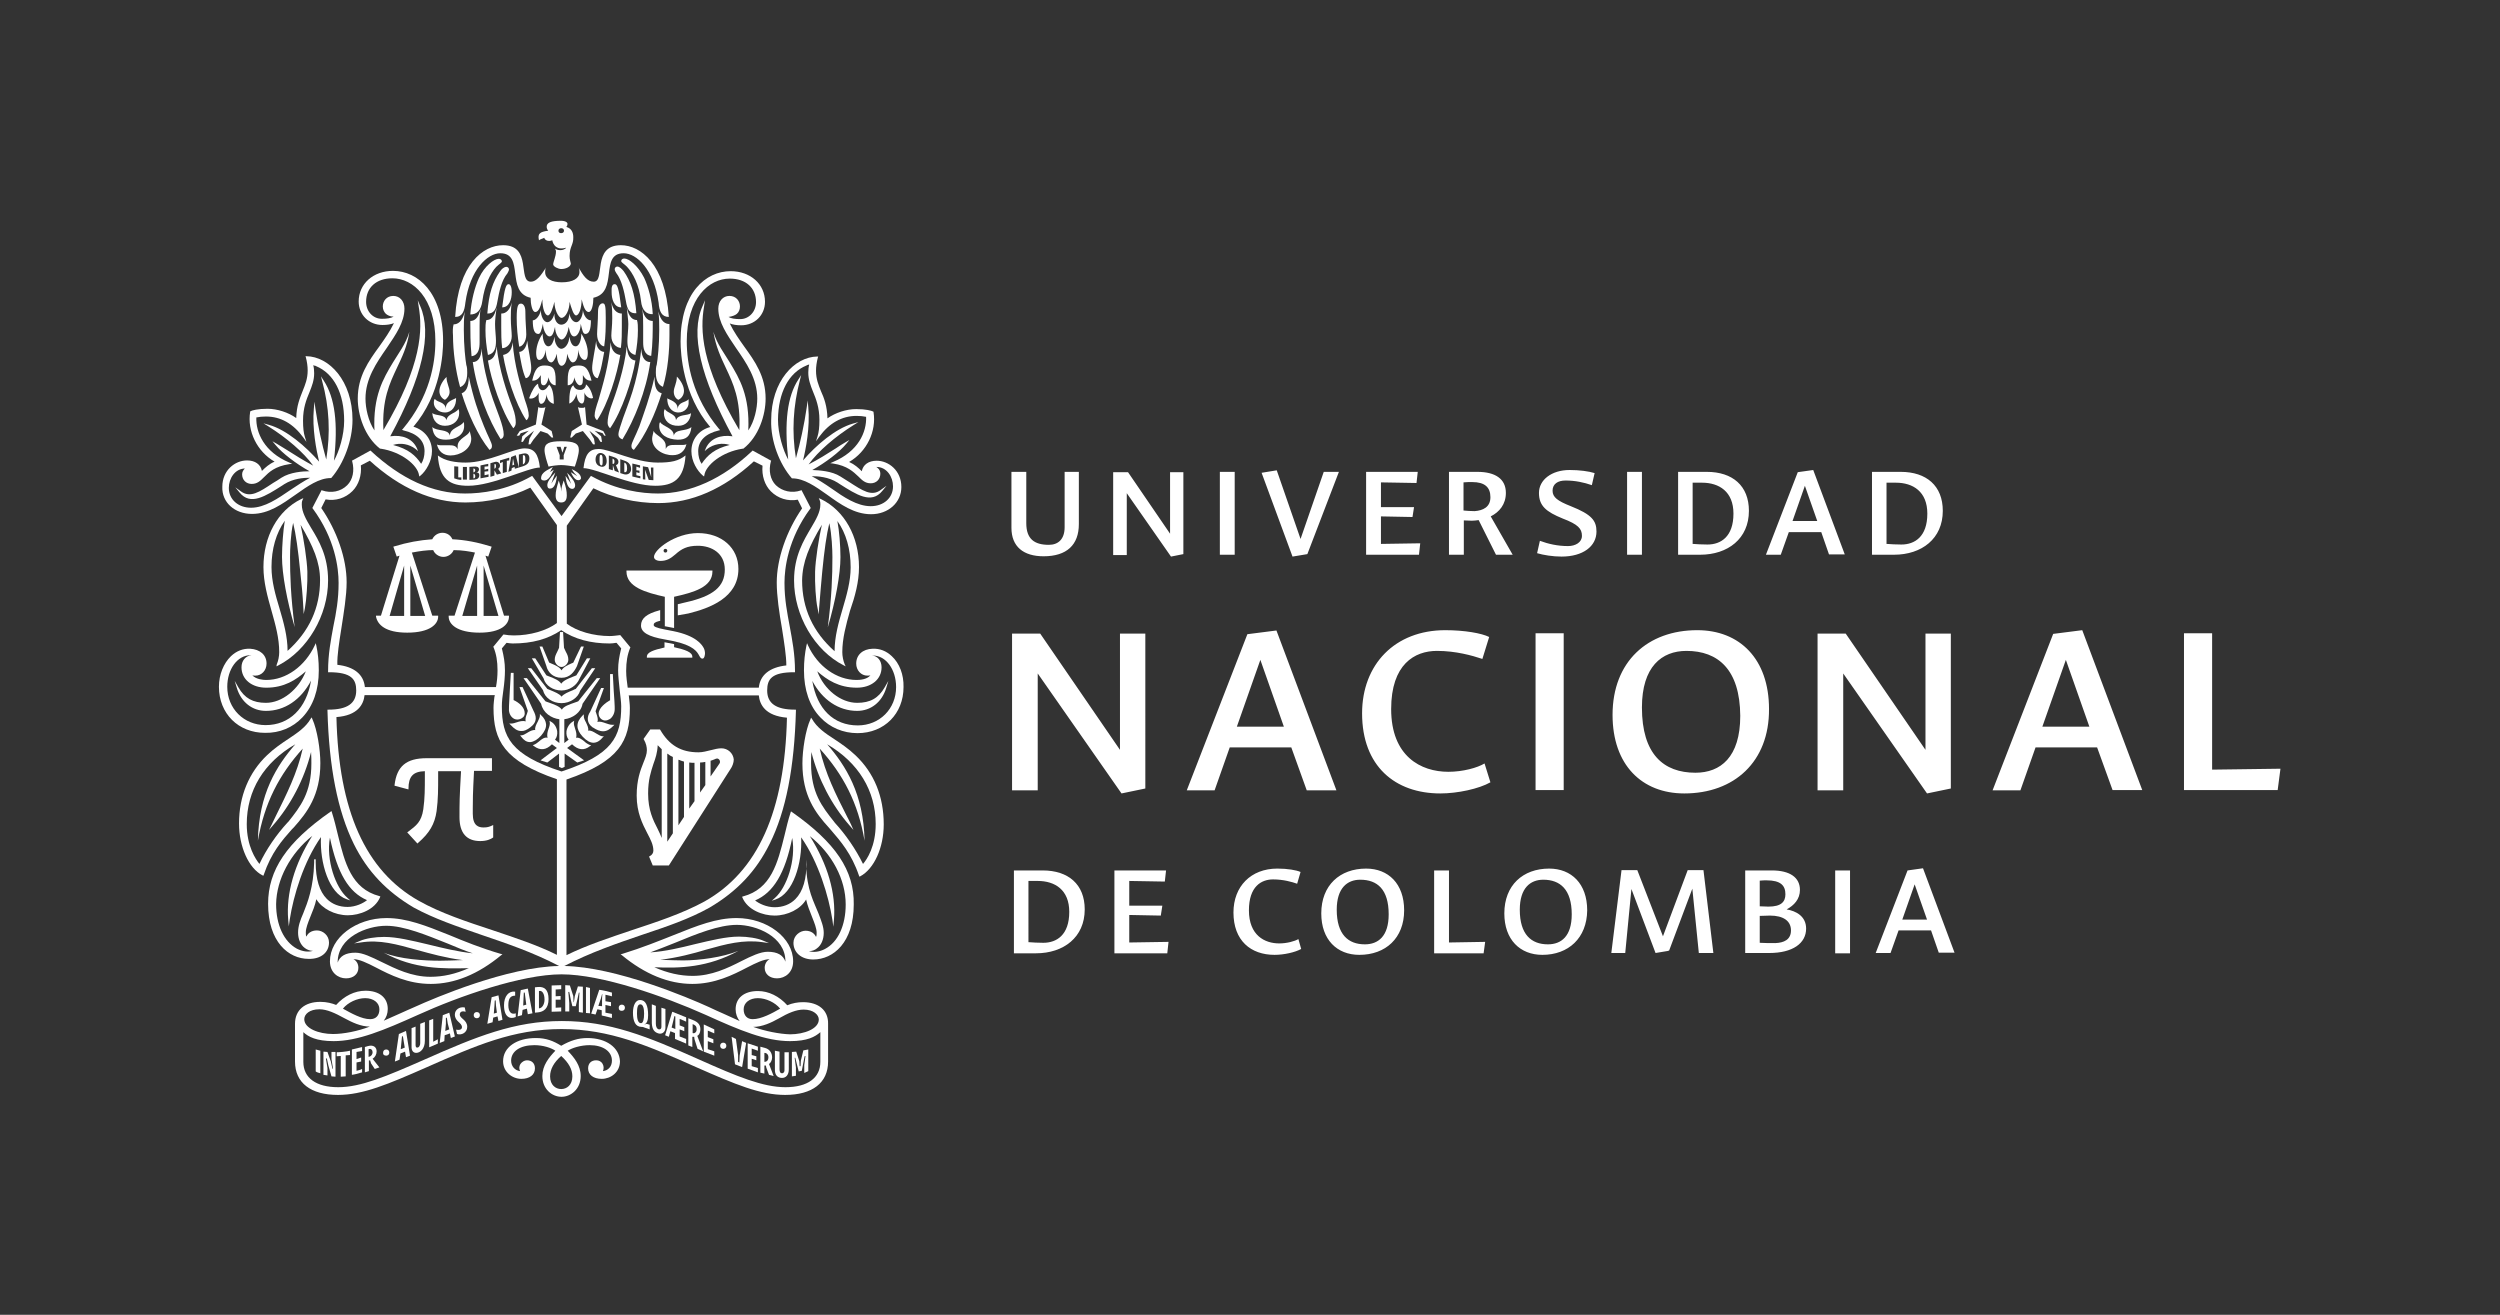 <?xml version="1.0" encoding="utf-8"?>
<!DOCTYPE svg PUBLIC "-//W3C//DTD SVG 1.1//EN" "http://www.w3.org/Graphics/SVG/1.1/DTD/svg11.dtd">
<svg version="1.1" id="Capa_1"
	 xmlns="http://www.w3.org/2000/svg" xmlns:xlink="http://www.w3.org/1999/xlink" x="0px" y="0px" viewBox="0 0 808.5 425.2"
	 style="enable-background:new 0 0 808.5 425.2;" xml:space="preserve">
<rect x="0" y="0" width="808.5" height="425.2" fill="#333333" stroke="none"/>
<style type="text/css">
	.st0{fill:none;}
	.st1{fill:#FFFFFF;}
</style>
<g>
	<g>
		<rect class="st0" width="808.5" height="425.2"/>
	</g>
	<g>
		<g>
			<path class="st1" d="M327.1,152.6h4.8v16.6c0,5.1,2.6,7,7.3,7c3,0,5.1-1.8,5.1-5.7v-17.9h4.6v16.9c0,6.7-3.9,10.4-11.4,10.4
				c-6.5,0-10.4-3.1-10.4-9.2V152.6z M378.7,180l-14.3-20.5v20H360v-26.8h4.8l13.6,19.9v-19.9h4.3v26.5L378.7,180z M399.3,179.4
				h-4.8v-26.8h4.8V179.4z M408,152.9l4.9-0.8l7.7,22.2l7.5-21.7h4.9l-10.2,26.6L418,180L408,152.9z M441.7,152.6h16.8l-0.4,3.6
				c-3.8-0.1-7.7-0.1-11.5-0.2v8h10.7l-0.5,3.2l-10.2-0.2v8.9l12.7-0.2l-0.4,3.7h-17.1V152.6z M473.4,168.3v11.1h-4.8v-26.8h9.2
				c5.8,0,9.2,2.3,9.2,6.8c0,3.7-2.1,6.2-4.9,7.6l7.1,12.4h-5.4l-5.6-11.2c-0.8,0.1-1.5,0.2-2.2,0.2
				C475.2,168.4,474.3,168.3,473.4,168.3z M482,160.8c0-3.2-1.8-4.9-5.9-4.9c-1,0-1.9,0-2.8,0.1v9.1c1.1,0.1,2.2,0.2,3.6,0.2
				C479.6,165.1,482,164,482,160.8z M497.7,159.4c0-4.2,4.1-7.4,9.9-7.4c3.2,0,6.2,0.4,8.1,1l-0.9,3.9c-2.6-0.9-5.4-1.5-8.5-1.5
				c-2.5,0-4.2,1.1-4.2,3.3c0,2.1,1.6,3.3,5.9,5c6.8,2.7,8.3,4.7,8.3,8.2c0,4.8-4.4,8.1-11.3,8.1c-2.8,0-5.9-0.5-7.9-1.1l0.9-4
				c2.7,1,5.7,1.7,9.1,1.7c2.4,0,4.5-1.2,4.5-3.3c0-2.3-1.2-3.7-6.2-5.6C500,165.5,497.7,163.6,497.7,159.4z M531,179.4h-4.8v-26.8
				h4.8V179.4z M552,152.6c8.3,0,13.6,4.5,13.6,12.6c0,9-6.8,14.2-15.8,14.2h-7.1v-26.8H552z M547.5,175.9c1.2,0.1,3.1,0.2,4.7,0.2
				c4.3,0,8.4-2.5,8.4-10c0-7.1-4.6-10-10.2-10h-3V175.9z M589,172.1h-10.5l-2.6,7.3h-4.8l10.3-26.7l5-0.7l10.2,27.3h-5.1L589,172.1
				z M583.7,157.1l-4,11.4h8L583.7,157.1z M614.7,152.6c8.3,0,13.6,4.5,13.6,12.6c0,9-6.8,14.2-15.8,14.2h-7.1v-26.8H614.7z
				 M610.2,175.9c1.2,0.1,3.1,0.2,4.7,0.2c4.3,0,8.4-2.5,8.4-10c0-7.1-4.6-10-10.2-10h-3V175.9z"/>
		</g>
		<g>
			<path class="st1" d="M362.7,256.6l-27.1-38.8v37.8h-8.3v-50.7h9.1l25.8,37.6v-37.6h8.2V255L362.7,256.6z M417.6,241.7h-19.9
				l-4.9,13.9h-9l19.6-50.5l9.4-1.2l19.4,51.7h-9.6L417.6,241.7z M407.6,213.4l-7.6,21.6h15.2L407.6,213.4z M482,253
				c-3.7,2.1-10.6,3.6-16.2,3.6c-14.6,0-25.3-8.8-25.3-25.9c0-15.8,10.6-26.9,26.9-26.9c6.3,0,11.8,1,14.2,2.2l-2.2,7.1
				c-3.3-1.1-8.6-2.6-14.7-2.6c-7.2,0-14.8,4.3-14.8,18.8c0,15.3,9.6,20.3,18.5,20.3c4.7,0,9.4-1.3,11.7-2.7L482,253z M505.7,255.5
				h-9.1v-50.7h9.1V255.5z M544.7,256.6c-13.7,0-23.2-9.2-23.2-25.4c0-17.3,11.4-27.4,27.4-27.4c13.7,0,23.2,9.3,23.2,25.5
				C572.2,246.4,560.8,256.6,544.7,256.6z M545.4,210.5c-8,0-14.4,5.1-14.4,18.3c0,15.1,7,21.1,17.3,21.1c8.1,0,14.5-5,14.5-18.4
				C562.7,216.5,555.6,210.5,545.4,210.5z M623.2,256.6l-27.1-38.8v37.8h-8.3v-50.7h9.1l25.8,37.6v-37.6h8.2V255L623.2,256.6z
				 M678.2,241.7h-19.9l-4.9,13.9h-9L664,205l9.4-1.2l19.4,51.7h-9.6L678.2,241.7z M668.1,213.4l-7.6,21.6h15.2L668.1,213.4z
				 M706.3,204.8h9.1v44.1l22.1-0.3l-0.9,6.9h-30.3V204.8z"/>
		</g>
		<g>
			<path class="st1" d="M337.2,281.5c8.3,0,13.6,4.5,13.6,12.6c0,9-6.8,14.2-15.8,14.2h-7.1v-26.8H337.2z M332.7,304.7
				c1.2,0.1,3.1,0.2,4.7,0.2c4.3,0,8.4-2.5,8.4-10c0-7.1-4.6-10-10.2-10h-3V304.7z M360.3,281.5h16.8l-0.4,3.6
				c-3.8-0.1-7.7-0.1-11.5-0.2v8h10.7l-0.5,3.2l-10.2-0.2v8.9l12.7-0.2l-0.4,3.7h-17.1V281.5z"/>
		</g>
		<g>
			<path class="st1" d="M420.8,306.9c-2,1.1-5.6,1.9-8.6,1.9c-7.7,0-13.3-4.6-13.3-13.7c0-8.4,5.6-14.2,14.2-14.2
				c3.3,0,6.2,0.5,7.5,1.1l-1.1,3.8c-1.7-0.6-4.5-1.4-7.8-1.4c-3.8,0-7.8,2.3-7.8,10c0,8.1,5.1,10.7,9.8,10.7c2.5,0,5-0.7,6.2-1.4
				L420.8,306.9z M439.6,308.8c-7.2,0-12.3-4.9-12.3-13.4c0-9.1,6-14.5,14.5-14.5c7.2,0,12.3,4.9,12.3,13.5
				C454.1,303.4,448.1,308.8,439.6,308.8z M439.9,284.5c-4.2,0-7.6,2.7-7.6,9.7c0,8,3.7,11.2,9.1,11.2c4.3,0,7.7-2.6,7.7-9.7
				C449.1,287.6,445.4,284.5,439.9,284.5z M463.8,281.5h4.8v23.3l11.7-0.2l-0.5,3.7h-16V281.5z M498.8,308.8
				c-7.2,0-12.3-4.9-12.3-13.4c0-9.1,6-14.5,14.5-14.5c7.2,0,12.3,4.9,12.3,13.5C513.2,303.4,507.2,308.8,498.8,308.8z M499.1,284.5
				c-4.2,0-7.6,2.7-7.6,9.7c0,8,3.7,11.2,9.1,11.2c4.3,0,7.7-2.6,7.7-9.7C508.3,287.6,504.5,284.5,499.1,284.5z M527.6,287.5
				l-2,20.7h-4.5l3.3-26.8h5.1l8.3,21.4l8-21.4h5.1l3.2,26.8h-4.7l-2.1-20.8l-7.5,20h-0.2v0.1l-4.2,0.7L527.6,287.5z M564.3,281.5
				h8.7c5.9,0,9.1,2.3,9.1,6.3c0,3-1.9,5-4.3,6.3c3,0.5,6.3,2.2,6.3,6.2c0,4.8-4.4,7.9-11.9,7.9h-7.8V281.5z M577.4,289.2
				c0-2.8-1.5-4.5-6.1-4.5c-0.5,0-1.4,0-2.2,0.1v8.3c1,0,2,0.1,2.8,0.1C576.1,293.2,577.4,291.6,577.4,289.2z M579.2,300.9
				c0-3.1-2.5-4.8-6.8-4.8c-0.9,0-2.2,0.1-3.3,0.1v8.7c1.5,0.1,3.3,0.1,5,0.1C576.9,304.9,579.2,303.9,579.2,300.9z M598.3,308.3
				h-4.8v-26.8h4.8V308.3z M624.5,300.9H614l-2.6,7.3h-4.8l10.3-26.7l5-0.7l10.2,27.3h-5.1L624.5,300.9z M619.2,286l-4,11.4h8
				L619.2,286z"/>
		</g>
		<g>
			<g>
				<path class="st1" d="M277.8,183.4c0-9.9-4.7-18.3-12.3-22l-0.7-0.3l0.3,0.7c0.2,0.5,0.2,0.9,0.2,1.4c0,2.4-1.4,4.8-3,7.5
					c-2.4,4.1-5.5,9.1-5.5,17c0,11.3,6.6,22.7,16.1,27.5l0.6,0.3l-0.3-0.6c-0.5-1.2-0.8-2.7-0.8-4c0-4.4,1.2-8.8,2.5-13.4
					C276.5,192.9,277.8,188.2,277.8,183.4z M265.8,169.7c-1,4.3-2.1,11.5-2.2,15.2c-0.1,3.6,0.2,9.1,0.8,11.8l0.4,2l0.1-2
					c0.3-4.1,0.7-8.2,1-11.7c0.7-7.2,1.4-12.1,2.3-15.8c0.8,3.6,1,8.7,1,11c0,5.8-0.2,12.8-1.5,22.7l0,0c2.5-8.5,4.1-17.2,4.1-22.7
					c0-3.7-0.4-8.7-1-11.7c2.8,3.9,4.3,9.1,4.3,15c0,4.5-1.3,9-2.6,13.4c-1.3,4.4-2.6,9-2.6,13.7c-7-6.2-10.5-13.9-10.5-22.9
					C259.5,181.7,261.7,176.6,265.8,169.7z"/>
				<path class="st1" d="M223.6,145.9c0,3.3,1.9,6.4,3.7,7.9l0.4,0.3l0.1-0.5c0.5-3.2,5.7-7.5,12.4-8.5l0.1,0l0.1,0
					c5-3.9,7.2-10.9,7.2-16.2c0-7.2-3.5-12.1-6.9-16.8c-1.7-2.4-3.4-4.8-4.7-7.5c1,0.4,2.2,0.6,3.7,0.6c4.4,0,7.7-3.3,7.7-7.6
					c0-5.7-4.7-9.9-11.1-9.9c-8.1,0-16.2,7-16.2,22.7c0,3.9,0.7,17.3,9.6,27.7C225.9,139.1,223.6,142.2,223.6,145.9z M238.3,101.5
					c0.7-0.6,1-1.5,1-2.4c0-1.7-1.2-3.4-3.4-3.4c-2.1,0-3.6,1.7-3.6,4.1c0,4.4,2.8,8.4,5.7,12.7c3.4,4.9,6.9,10,6.9,16.4
					c0,3.1-0.9,7.4-2.9,10.3c0.5-11.2-2.8-16.7-6-22c-1.8-3-4.1-5.9-5.3-9.9l0,0c0.8,4.8,2.4,8.2,4,11.6c2.4,5.1,4.9,10.3,4.4,20.2
					c-12.5-21.2-12.7-32.5-11.4-40l0.3-2l-0.8,1.9c-4,8.9-0.7,23,9.7,42.1c-4-0.6-7.2,0.8-8.6,3.8l-0.4,1l0.8-0.7
					c2.1-1.6,4.9-2.1,7.3-1.3c-4.9,1.2-7.2,3.3-9.1,6.1c-0.7-1-1.1-2.5-1.1-4.1c0-3.4,2.4-5.7,6.7-6.7l0.4-0.1l-0.3-0.3
					c-8.7-10.4-10.5-21.2-10.5-28.4c0-14,7.2-20.3,13.9-20.3c5.2,0,8.5,3,8.5,7.6c0,3.1-2.3,5.5-5.1,5.5c-1.7,0-3-0.2-3.8-0.7
					C237,102.3,237.8,101.9,238.3,101.5z"/>
				<path class="st1" d="M256.1,154.7h0.1c3.8,0,7.5,2.6,11.3,5.3c4.3,3.1,8.8,6.3,14.2,6.3c5.6,0,9.8-3.8,9.8-8.8
					c0-5.3-4.1-8.5-8-8.5c-2.6,0-4.4,1.3-4.8,3.4c-1.1-1.1-2.3-2.2-4.1-3c5.7-3.3,8.9-9.9,7.9-16.1l0-0.1l-0.1-0.1
					c-0.6-0.3-2.4-0.8-5.5-0.8c-3.2,0-6.8,1.2-9.3,3c-0.1-4-1.1-6.6-2.1-8.8c-0.8-2-1.6-3.9-1.6-6.6c0-1.3,0.2-2.8,0.6-4.3l0.1-0.3
					l-0.3,0c-7.3,0.1-14.9,7.9-14.9,20.6C249.2,142.5,252,150,256.1,154.7L256.1,154.7z M260.8,118.2c0.1,0,0.2-0.1,0.2-0.1
					c0.2-0.1,0.5-0.2,0.7-0.2c-0.2,0.7-0.3,1.7-0.3,2.6c0,2.2,0.7,4.1,1.5,6.1c1,2.4,2.1,5.2,2.1,9.2c0,2.4-0.2,4-0.6,5.3l-0.5,1.6
					l1-1.4c3.3-4.5,7.4-6.8,12.1-6.8c1.2,0,2.1,0.1,3.1,0.3c0.2,4.9-2.5,11.2-10.7,14.6l-0.9,0.4l0.9,0.1c4.6,0.7,6.6,2.7,8.2,4.2
					c1.2,1.2,2.2,2.2,4,2.2c1.8,0,3.1-1.3,3.1-3.1c0-0.8-0.3-1.4-0.9-1.9c-0.1-0.1-0.3-0.2-0.4-0.3c3.4,0,5.4,3.2,5.4,6.3
					c0,3.7-3,6.4-7.2,6.4c-4.4,0-8.7-2.9-12.8-5.8c-2-1.4-4.2-2.8-6.3-3.9c2,0,5.4,0.2,8.4,2.1l0.6,0.4c5.5,3.5,10.3,6.6,13.8,2.3
					l1.4-1.7l-1.8,1.3c-3,2.3-5.9,0.3-10.4-2.6c-0.9-0.6-1.7-1.1-2.7-1.7c-2.8-1.8-6.9-2-9.1-2.1c4.3-2.4,8.8-5.8,11-8.5l1-1.2
					l-1.4,0.8c-1,0.6-2,1.2-3,1.9c-2.8,1.8-5.7,3.6-8.8,5.2c3.1-4.3,8.6-9,14.5-12.7l1.6-1l-1.8,0.5c-5.6,1.6-11.9,7-16.1,11.9
					c0.9-3.6,2.3-10.8,1.7-17.2l-0.2-2.2l-0.3,2.2c-0.8,5.6-2.1,11.5-3.5,16.5c-1.4-8.6-0.9-16.9,1.3-25.3l0.4-1.6l-0.9,1.4
					c-3.6,5.5-4.6,13.8-3.3,25.9c-1.7-3-3.3-8.4-3.3-12.9C251.7,127,255,120.6,260.8,118.2z"/>
				<path class="st1" d="M176,155.4c1,0,1.9-0.9,2.7-2.7l0.4-0.8l-0.8,0.5c-0.2,0.1-0.4,0.2-0.5,0.3c0.2-0.3,0.4-0.6,0.6-1l0.4-0.7
					l-0.7,0.4c-2.2,1.1-3.1,2-3.1,3.2C174.9,155,175.2,155.4,176,155.4z"/>
				<path class="st1" d="M288.4,212.2c-1.8-1.7-3.9-2.5-6.2-2.4c-3.2,0.1-5.3,2-5.3,4.8c0,2.2,1.6,3.9,3.6,3.9c0.4,0,0.7,0,1-0.1
					c-1.2,1.4-3.5,1.5-4.5,1.5c-6.4,0-12.6-4.4-15.7-11.2l-0.3-0.7l-0.2,0.8c-0.5,2.4-0.8,5-0.8,8c0,6.3,1.8,11.6,5.3,15.2
					c3.1,3.3,7.4,5.1,12,5.1c8.7,0,14.9-6.3,14.9-14.9C292.3,218.2,290.9,214.5,288.4,212.2z M277.2,229.9c4.4,0,8-2.8,9.4-7.4
					l0.7-2.3l-1.2,2.1c-2,3.5-4.7,5-8.9,5c-5.3,0-10.7-4.3-12.9-10.2c3.2,2.8,7,5.3,12.8,5.3c4.7,0,8-2.7,8-6.6
					c0-2.1-1.3-3.7-3.1-3.8c0.1,0,0.2,0,0.3,0c4.2,0,7.5,4.5,7.5,10.2c0,7-5.3,12.4-12.4,12.4c-7.8,0-13.2-5.3-14.7-14.4
					C265.9,226.3,271.2,229.9,277.2,229.9z"/>
				<path class="st1" d="M171.4,235.3c2.6-1.9,2-3.8,1.1-5.5l-3.5-7.6H168l2.7,7.7c-0.1,0.3-0.2,0.6-0.3,1c-0.3,0.7-0.6,1.6-0.4,2.4
					c-1-0.3-2,0-2.9,0.3c-0.6,0.2-1.2,0.4-1.8,0.4h-0.6l0.4,0.4c1.2,1.3,2.2,2,3.4,2C169.4,236.5,170.3,236.1,171.4,235.3z"/>
				<path class="st1" d="M166,232.3c0.4,0.3,0.9,0.4,1.4,0.4c0.3,0,0.6-0.1,0.9-0.2l0,0c0.7-0.3,1.4-0.8,1.4-1.8
					c0-2-1.9-3.5-3.6-4.3v-8.8h-0.9l0,0.2c-0.3,4.6-0.4,7.2-0.5,8.8c-0.1,1.5-0.1,2.1-0.1,2.6C164.5,230.5,165.1,231.7,166,232.3z"
					/>
				<path class="st1" d="M181.6,227.4c2.8,0,5.4-1.8,6-4l4.9-7.3h-1.1l-5.2,6.7c-0.3,0.1-0.6,0.2-0.9,0.4c-1.5,0.6-3,1.2-3.7,2.1
					c-0.6-0.9-2.2-1.5-3.6-2.1c-0.3-0.1-0.7-0.3-1-0.4l-5.2-6.7h-1.1l4.9,7.1C176.2,225.7,178.7,227.4,181.6,227.4z"/>
				<path class="st1" d="M175,237.9L175,237.9c1.1-1.3,1.7-2.5,1.6-3.7c-0.1-1-0.6-2-1.6-2.9l-0.4-0.4v0.6c0,0.5-0.4,1.2-0.7,1.9
					c-0.5,0.9-1,1.9-0.8,2.7c-0.9-0.1-1.8,0.4-2.6,0.9c-0.7,0.4-1.3,0.8-1.8,0.8h-0.5l0.3,0.4c0.9,1.2,1.8,1.8,2.9,1.8
					c0,0,0.1,0,0.1,0C172.6,239.9,173.8,239.2,175,237.9z M173.8,236.7L173.8,236.7L173.8,236.7L173.8,236.7z"/>
				<path class="st1" d="M181.6,223.3c2.5,0,4.9-1.6,5.8-3.8l3.5-6.6h-1.1l-3.4,5.5c-0.3,0.1-0.6,0.3-1,0.4
					c-1.5,0.6-3.1,1.2-3.9,2.3c-0.7-1.1-2.3-1.7-3.8-2.3c-0.4-0.1-0.7-0.3-1-0.4l-3.6-5.5H172l3.8,6.5
					C176.4,221.7,178.8,223.3,181.6,223.3z"/>
				<path class="st1" d="M233.3,242c-1.1,0-2.2,0.3-3.4,0.6c-1.3,0.3-2.6,0.7-4,0.7c-5.7,0-9.5-2.3-12.4-7.3l-0.1-0.1h-3.1l-2.2,3.1
					l0.1,0.1c0.8,1.4,1,2.6,1,3.5c0,1.3-0.5,2.5-1.1,4c-1,2.5-2.2,5.6-2.2,10.7c0,5.5,1.9,9.2,3.4,12.1c1.1,2.1,2,3.8,2,5.7
					c0,0.7-0.4,1.4-1.2,1.8l-0.2,0.1l1.2,2.9h5.2l20.2-31.6c0.3-0.5,0.8-1.6,0.8-2.7C237.1,243.6,235.4,242,233.3,242z M228.1,246.4
					v7.5l-1.7,2.4v-9.7C227,246.6,227.6,246.5,228.1,246.4z M229.9,246c0.4-0.1,0.8-0.3,1.1-0.4c0.4-0.2,0.7-0.3,0.9-0.3
					c0.3,0,0.6,0.2,0.8,0.5c0.2,0.4,0.2,0.8,0,1.1l-2.9,4.2V246z M224.6,246.7v12.4l-1.7,2.4v-14.9
					C223.6,246.7,224.1,246.7,224.6,246.7z M221.2,246.3v17.9l-1.8,2.7v-21.2c0.1,0,0.2,0.1,0.4,0.1
					C220.1,246,220.6,246.1,221.2,246.3z M209.6,256.6c0-4.4,0.9-7,1.7-9.5c0.7-1.9,1.3-3.7,1.4-6.1l1.3,1.3V271
					c-0.4-1-0.8-1.9-1.3-2.9C211.2,265.2,209.6,262,209.6,256.6z M217.6,244.8v24.7l-1.8,2.7v-28.5
					C216.4,244.2,217.1,244.6,217.6,244.8z"/>
				<path class="st1" d="M181.6,215.7c1.1,0,2.2-1.2,2.2-2.3c0-1-0.3-1.7-0.8-2.6c-0.2-0.4-0.4-0.8-0.6-1.3l-0.3-5.1h-1l-0.3,5.1
					c-0.2,0.5-0.4,0.9-0.6,1.3c-0.5,1-0.8,1.6-0.8,2.6C179.4,214.5,180.5,215.7,181.6,215.7z"/>
				<path class="st1" d="M181.6,219.2c2.7,0,4.1-1.9,5-3.8l2.2-6.3h-0.9l-2.5,5.2c-0.2,0.1-0.5,0.2-0.7,0.3
					c-1.1,0.5-2.5,1.1-3.1,2.2c-0.6-1.1-2.1-1.7-3.5-2.3c-0.2-0.1-0.4-0.2-0.5-0.2l-2.2-5.2h-0.9l2.2,6.3
					C177.1,217.2,178.7,219.2,181.6,219.2z"/>
				<path class="st1" d="M188.9,239.7c-0.8-0.6-1.6-1.3-2.6-1.1c0.3-1,0-2-0.3-2.9c-0.2-0.7-0.5-1.4-0.4-2.1l0.1-0.5l-0.5,0.3
					c-1,0.6-1.8,1.8-2,3.1c-0.1,1,0.1,2,0.7,2.7l-1.4,1.1v-7.7c2.6-0.3,5.4-2.1,5.9-5l5.7-8.3H193l-6,7.5c-0.3,0.1-0.7,0.3-1.1,0.4
					c-1.7,0.6-3.6,1.2-4.2,2.3c-0.7-1.1-2.6-1.7-4.2-2.3c-0.4-0.1-0.8-0.3-1.1-0.4l-6-7.5h-1.1l5.7,8.3c0.6,2.9,3.3,4.7,5.9,5v7.7
					l-1.4-1.1c0.6-0.7,0.8-1.7,0.7-2.7c-0.2-1.3-0.9-2.5-2-3.1l-0.5-0.3l0.1,0.5c0.1,0.6-0.1,1.3-0.4,2.1c-0.3,0.9-0.6,1.9-0.3,2.9
					c-1-0.3-2,0.5-2.8,1.2c-0.5,0.4-1,0.8-1.5,1l-0.5,0.2l0.4,0.3c2,1.5,3.9,1.3,5.8-0.6l1.6,1.2l-5.3,4l2.2,0.7l3.8-2.9v4.3
					l0.9,0.4l0.9-0.4v-4.3l4.1,2.9l2.2-0.7l-5.5-4l1.6-1.2c2,1.9,3.9,2.1,5.8,0.6l0.4-0.3l-0.5-0.1
					C190,240.6,189.4,240.2,188.9,239.7z M181.6,230.2L181.6,230.2L181.6,230.2L181.6,230.2z"/>
				<path class="st1" d="M259.7,324.1c-1.7,0-3.4,0.3-5.1,1c-2.6-2.9-6-4.6-9.5-4.6c-4.5,0-7.2,2.3-7.2,5.9c0,1.5,0.5,2.8,1.3,3.8
					c-1.8-0.8-3.5-1.6-5.3-2.4c-1.4-0.6-2.9-1.3-4.6-2.1c-6.8-3.1-30.2-13-46.8-13.3c8.5-4.4,17-7.3,25.2-10.1
					c7.8-2.6,15.2-5.1,21.8-8.8c8.8-5.2,15-11.7,19.4-20.6c5.3-10.6,8-24.7,8.5-43.1l0-0.3h-0.3c-6.1,0-9-2-9-6.2
					c0-3.7,1.5-5.9,8.7-5.9h0.3v-0.3c0-5.6-0.9-10.1-1.7-14.5c-0.8-4.3-1.7-8.7-1.7-14.1c0-4.7,1.1-14.2,8.4-24.1l0.1-0.1l-3-5.8
					l-0.2,0.1c-2.9,1-6,0.3-8.1-1.7c-1.8-1.8-2.4-4.7-1.6-7.7l0.1-0.2l-6-3.3l-0.1,0.1c-9.6,9.1-20.1,13.8-30.5,13.8
					c-5.2,0-13.2-1-21.5-5.6l-0.2-0.1l-9.5,13l-9.5-13l-0.2,0.1c-8.3,4.7-16.3,5.6-21.5,5.6c-10.5,0-20.7-4.7-30.5-13.8l-0.1-0.1
					l-6,3.3l0.1,0.2c0.8,3,0.2,5.9-1.6,7.7c-2.1,2.1-5.2,2.7-8.1,1.7l-0.2-0.1l-3,5.8l0.1,0.1c7.3,9.9,8.4,19.3,8.4,24.1
					c0,5.4-0.8,9.8-1.7,14.1c-0.8,4.4-1.7,8.9-1.7,14.5v0.3h0.3c7.3,0,8.8,2.3,8.8,5.9c0,4.2-2.9,6.2-9,6.2h-0.3l0,0.3
					c0.5,18.4,3.3,32.5,8.5,43.1c4.4,8.9,10.6,15.4,19.4,20.6c6.6,3.6,14,6.1,21.8,8.8c8.2,2.8,16.6,5.6,25.2,10.1
					c-16.6,0.3-40,10.2-46.8,13.3c-1.7,0.7-3.1,1.4-4.5,2c-1.9,0.8-3.5,1.6-5.4,2.4c0.8-1,1.3-2.3,1.3-3.8c0-3.7-2.8-5.9-7.2-5.9
					c-3.5,0-6.9,1.7-9.5,4.6c-1.2-0.5-3-1-5.1-1c-5.1,0-8.2,2.7-8.2,7.1v12.2c0,6.9,5.1,10.8,13.9,10.8c8,0,16.1-3.4,28.8-9
					c15.6-6.9,27.9-12.3,43.5-12.3s28,5.4,43.5,12.3c12.7,5.6,20.8,9,28.8,9c8.8,0,13.9-3.9,13.9-10.8v-12.2
					C267.9,326.8,264.8,324.1,259.7,324.1z M110.4,203.2c0.8-5.2,1.7-10.5,1.7-14.9c0-7.6-3.1-16.6-8.2-24l1.4-2.8
					c3.2,0.6,6.4-0.4,8.7-2.7c2-2,3-5.1,2.7-8.3l2.9-1.5c9.8,8.9,20.2,13.5,30.9,13.5c7.3,0,14.7-1.7,21-4.8l8.6,12.1v31.7
					c-3.4,2.5-8.7,4-13.9,4c-1.1,0-2.3-0.1-3.3-0.3l-0.1,0l-3.3,4l0.1,0.1c0.9,2.2,1.3,4.5,1.3,7.5c0,2-0.2,3.7-0.5,5.4h-42.4
					c-0.4-4.1-3.5-6.6-8.9-7.2C109,211.9,109.7,207.7,110.4,203.2z M246.6,150.6c-0.3,3.2,0.7,6.3,2.7,8.3c2.3,2.3,5.5,3.3,8.7,2.7
					l1.4,2.8c-5.1,7.4-8.2,16.4-8.2,24c0,4.4,0.8,9.7,1.7,14.9c0.7,4.5,1.4,8.8,1.4,11.9c-5.4,0.6-8.5,3.1-8.9,7.2H203
					c-0.2-1.7-0.5-3.4-0.5-5.4c0-3,0.4-5.3,1.3-7.5l0.1-0.1l-3.3-4l-0.1,0c-1,0.1-2.1,0.3-3.3,0.3c-5.2,0-10.6-1.5-13.9-4v-31.7
					l8.6-12.1c6.3,3.1,13.8,4.8,21,4.8c10.7,0,21.1-4.5,30.9-13.5L246.6,150.6z M204.1,300.9c-7.1,2.4-14.4,4.8-20.9,8v-56.8
					c17.2-5.9,20.5-12.6,20.5-23.1c0-1.3-0.2-2.6-0.3-3.6c0-0.2,0-0.4-0.1-0.5h42.1c0.3,3,2.1,6.6,9.1,7.2
					c-0.7,30.3-9.4,49.7-26.6,59.4C220.8,295.4,212.3,298.2,204.1,300.9z M199.4,207.9l1.5,1.8l-0.1,0.4c-0.5,2.1-0.9,4.1-0.9,6.7
					c0,1.9,0.3,4.1,0.5,6.3c0.2,2,0.5,3.9,0.5,5.3c0,10-2.9,15.7-19.3,21.1c-16.4-5.4-19.3-11.1-19.3-21.1c0-1.5,0.2-3.3,0.5-5.3
					c0.3-2.1,0.5-4.4,0.5-6.3c0-2.6-0.4-4.6-0.9-6.7l-0.1-0.4l1.5-1.8l0.1,0c0.7,0.1,1.2,0.2,1.9,0.2c6.3,0,11.4-1.4,15.7-4.3
					c4.3,2.9,9.5,4.3,15.7,4.3c0.7,0,1.3-0.1,2-0.2L199.4,207.9z M117.9,224.8H160c0,0.2,0,0.4-0.1,0.5c-0.1,1-0.3,2.3-0.3,3.6
					c0,10.5,3.3,17.2,20.5,23.1v56.8c-6.4-3.2-13.8-5.6-20.9-8c-8.2-2.7-16.7-5.5-23.8-9.5c-17.2-9.7-25.9-29.1-26.6-59.4
					C115.7,231.4,117.6,227.8,117.9,224.8z M107.7,334.4c-4.6,0-9.3-1.8-9.3-4.8c0-1.6,1.7-3.2,4.9-3.2c2.4,0,5,1.2,8.1,2.9
					c2.4,1.3,5.3,2.7,8.2,2.7C115.7,333.5,111.1,334.4,107.7,334.4z M110.9,326.2c1.6-2,4.6-3.4,7.2-3.4c2.7,0,4.6,1.5,4.6,3.6
					c0,2-1.1,3.2-3,3.2C117,329.6,113.6,327.7,110.9,326.2z M181.6,315.1c13,0,33.2,7.1,46.6,13.1c11,5,19.4,8.5,27.3,8.5
					c5.6,0,8.1-1.4,9.8-2.9v9.6c0,5.2-4.1,8.2-11.3,8.2c-7.3,0-15.7-3.5-27.8-8.9c-17-7.6-29.2-12.5-44.5-12.5s-27.6,5-44.5,12.5
					c-12.5,5.5-20.6,8.9-27.8,8.9c-7.2,0-11.3-3-11.3-8.2v-9.6c1.6,1.5,4.2,2.9,9.8,2.9c7.8,0,16.2-3.5,27.3-8.5
					C148.4,322.2,168.7,315.1,181.6,315.1z M243.6,332.1c2.9,0,5.9-1.4,8.2-2.7c3.1-1.8,5.7-2.9,8.1-2.9c3.2,0,4.9,1.7,4.9,3.2
					c0,3-4.7,4.8-9.3,4.8C252.1,334.4,247.5,333.5,243.6,332.1z M240.5,326.4c0-2.1,1.9-3.6,4.6-3.6c2.6,0,5.6,1.4,7.2,3.4
					c-2.6,1.5-6.1,3.4-8.9,3.4C241.6,329.6,240.5,328.4,240.5,326.4z"/>
				<path class="st1" d="M247.3,313c0,2,1.6,3.4,4,3.4c2.6,0,5.2-1.9,5.2-5.5c0-7.6-8.4-14-18.3-14c-6.5,0-12.6,2.4-20.3,5.5
					c-4.8,1.9-10.2,4.1-16.7,6.1l-0.5,0.1l0.4,0.3c7.5,6.2,15.2,9.3,22.8,9.3c7.3,0,13.1-2.9,17.7-5.3c2.9-1.5,5.4-2.7,7.3-2.7
					C247.9,310.7,247.3,311.8,247.3,313z M238.8,307.5L238.8,307.5c-5,2.1-12.8,3.1-17.9,3.1c-1.2,0-4.7-0.1-7.4-0.2
					c5.7-0.7,10.6-2,14.9-3.3c6.4-1.8,12-3.3,18.2-2.4l2.1,0.3l-1.9-0.8c-1.8-0.8-5-1.3-7.8-1.3c-4.2,0-9,1.2-14.1,2.4
					c-4.8,1.2-9.8,2.4-14.6,2.7c2.5-0.9,5.2-2,8-3.1c7-2.9,14.2-5.8,20-5.8c6.3,0,15.7,3.8,15.7,11.8c0,0,0,0.1,0,0.1
					c-0.7-2.1-2.6-3.2-5.7-3.2c-2.4,0-5.3,1.4-8.5,3c-4.5,2.3-9.7,4.8-15.8,4.8c-4,0-8.1-0.9-12.4-2.8
					C219.8,313.2,229,312.9,238.8,307.5z"/>
				<path class="st1" d="M192.8,237.2c-0.8-0.5-1.8-1.1-2.6-0.9c0.2-0.9-0.3-1.8-0.7-2.7c-0.4-0.7-0.7-1.4-0.7-2v-0.6l-0.4,0.4
					c-2.2,2.2-2.2,4.4,0,6.8l0,0c1.2,1.3,2.4,2,3.5,2c0,0,0,0,0,0c1.1,0,2.1-0.6,3-1.7l0.4-0.4h-0.6
					C194.1,238,193.5,237.6,192.8,237.2z M189.5,236.9L189.5,236.9L189.5,236.9L189.5,236.9z"/>
				<path class="st1" d="M256.1,262.6l-0.3-0.2l-0.1,0.3c-0.8,2.4-1.4,5-2,7.5c-2.2,8.9-4.3,17.3-13.4,19.7l-0.3,0.1l0.1,0.3
					c1.7,4,6.6,5.8,10.4,5.8c4.2,0,8.4-2.1,10.2-5.2c0.4,1.9,1.2,3.8,1.9,5.6c0.8,2,1.5,3.8,1.5,5.1c0,0.6,0,1-0.2,1.4
					c-0.5-1.1-1.6-2-3.4-2c-1.8,0-3.9,1.6-3.9,3.9c0,3.2,2.6,5.4,6.4,5.4c6.5,0,13.1-5.5,13.1-17.8
					C276.3,281.5,270.2,272.5,256.1,262.6z M260.8,278v0.6c0.1,5.6-1.1,9.7-3.6,12.2c-1.7,1.7-4,2.6-6.7,2.6c-2.6,0-5.1-1.2-6.3-2.2
					c5.9-2.5,9.7-8.7,12-20.2c1.3,7.1-1.8,16.1-5.6,19.4l-1,0.9l1.2-0.4c5.7-1.9,8.7-11.7,8.3-20.1c5.6,8,8.9,19,10.1,26.7l0.3,2.2
					l0.2-2.2c0.7-8.6-2-17.9-7.8-27.1c7.2,5.7,11.6,14,11.6,22.1c0,6.8-2.5,12.2-6.7,14.4c-1.7,0.9-3.6,1.2-5.2,0.7
					c1,0,1.9-0.3,2.6-0.9c1.4-1,2.2-2.9,2.2-5c0-2-0.8-3.9-1.7-6.3c-1.4-3.6-3.8-7.5-4-15.8L260.8,278L260.8,278z"/>
				<path class="st1" d="M132.1,255.1c0-4,1.5-5.6,5.3-5.7c0,0.6,0,1.2,0,1.7c0,3.8,0,7.1-0.5,10.6c-0.6,4.1-2.3,5.3-4.8,7.2
					l-0.4,0.3l3.3,3.6l0.2-0.2c3.7-3.2,5.4-6.1,6-10.3c0.5-3.8,0.5-7.2,0.5-11.1c0-0.6,0-1.2,0-1.8h7.4c-0.5,8.7-0.5,10.3-0.5,14.9
					c0,5.1,2.3,7.7,6.7,7.7c2.1,0,3.4-0.6,4.1-1.1l0.1-0.1v-4l-0.4,0.2c-0.9,0.4-1.5,0.6-2.7,0.6c-1.6,0-3.5-0.5-3.5-4.4
					c0-0.7,0-1.2,0-1.8c0-2.5,0-4.5,0.4-12.1h5.8v-4.1H138c-6.6,0-9.7,2.6-10.4,8.7l0,0.2l4.5,1.2V255.1z"/>
				<path class="st1" d="M195.9,233.9c-0.9-0.3-1.8-0.7-2.7-0.4c0.3-0.9,0-1.7-0.3-2.6c-0.1-0.3-0.2-0.6-0.3-0.9l2.7-7.5h-0.9
					l-3.5,7.6c-1.3,1.9-1,3.8,0.6,5l0,0l0.1,0.1c0.1,0,0.1,0.1,0.2,0.1l0,0c1.2,0.8,2.3,1.2,3.2,1.2c1.3,0,2.3-0.7,3.3-1.7l0.4-0.4
					H198C197.2,234.4,196.6,234.1,195.9,233.9z"/>
				<path class="st1" d="M197.2,226.5c-1.2,0.7-3.6,2.4-3.6,4.3c0,0.9,0.6,1.8,1.5,2.1c0.2,0.1,0.5,0.1,0.7,0.1c0.5,0,1-0.2,1.5-0.5
					c0.9-0.7,1.5-1.9,1.5-3.2c0-0.5,0-1.1-0.1-2.7c-0.1-1.5-0.3-4-0.5-8.4l0-0.2h-0.9V226.5z"/>
				<path class="st1" d="M276.7,244.3c-2.3-2.2-4.7-3.8-6.8-5.2c-3.1-2-5.7-3.8-7.3-6.6l-0.3-0.4l-0.2,0.5c-1.6,3.5-2.6,10-2.6,14.3
					c0,10.4,4.2,16,8.6,20.8l0.6,0.7c3.1,3.6,6.7,7.7,9.1,14.8l0.1,0.3l0.3-0.1c4.5-2.4,7.6-9.3,7.6-16.8
					C285.8,257.6,282.7,250,276.7,244.3z M275.2,266.6c-0.4-0.9-0.9-1.8-1.3-2.6c-3.6-7.1-7-13.8-8.8-21.9
					c7.6,8.4,12.4,17.5,14.5,29.8l0,0c-0.3-15.2-6.1-24.3-12.1-31.2c10.1,5.9,15.7,15,15.7,25.8c0,7.2-2.8,11.4-4.1,12.9
					c-2.3-4.7-5.6-9.5-9.1-13.3l-0.3-0.4c-3.8-4.8-7.4-9.3-7.4-18.8c0-1.3,0-2.1,0.1-3.7c2.2,8.8,6.6,17.2,12.3,23.7l1.3,1.5
					L275.2,266.6z"/>
				<path class="st1" d="M97.8,232c3.5-3.7,5.3-8.9,5.3-15.2c0-3.1-0.3-5.7-0.8-8l-0.2-0.8l-0.3,0.7c-3.2,6.8-9.3,11.2-15.7,11.2
					c-1,0-3.3-0.2-4.5-1.5c0.3,0.1,0.6,0.1,1,0.1c2,0,3.6-1.7,3.6-3.9c0-2.8-2.1-4.6-5.3-4.8c-2.3-0.1-4.4,0.7-6.2,2.4
					c-2.4,2.3-3.9,6-3.9,9.9c0,8.7,6.3,14.9,14.9,14.9C90.4,237.1,94.7,235.3,97.8,232z M78.1,215.8c0,3.9,3.3,6.6,8,6.6
					c5.8,0,9.6-2.5,12.8-5.3c-2.3,5.9-7.7,10.2-12.9,10.2c-4.2,0-6.9-1.5-8.9-5l-1.2-2.1l0.7,2.3c1.4,4.6,5,7.4,9.4,7.4
					c6,0,11.3-3.5,14.6-9.8c-1.5,9-7,14.4-14.7,14.4c-7,0-12.4-5.3-12.4-12.4c0-5.7,3.3-10.2,7.5-10.2c0.1,0,0.2,0,0.3,0
					C79.4,212.1,78.1,213.7,78.1,215.8z"/>
				<path class="st1" d="M106.4,304.8c0-2.3-2-3.9-3.9-3.9c-1.9,0-3,1-3.4,2c-0.2-0.3-0.2-0.7-0.2-1.4c0-1.3,0.7-3.1,1.5-5.1
					c0.7-1.7,1.5-3.6,1.9-5.6c1.8,3,5.9,5.2,10.2,5.2c3.8,0,8.7-1.8,10.4-5.8l0.1-0.3l-0.3-0.1c-9.1-2.4-11.2-10.8-13.4-19.7
					c-0.6-2.5-1.2-5-2-7.5l-0.1-0.3l-0.3,0.2c-14.2,9.9-20.2,18.9-20.2,29.8c0,12.3,6.6,17.8,13.1,17.8
					C103.8,310.2,106.4,308,106.4,304.8z M101,270.3c-5.8,9.2-8.5,18.6-7.8,27.1l0.2,2.2l0.3-2.2c1.2-7.8,4.5-18.7,10.1-26.7
					c-0.4,8.4,2.6,18.2,8.3,20.1l1.2,0.4l-1-0.9c-3.8-3.3-6.9-12.2-5.6-19.4c2.4,11.5,6.1,17.7,12,20.2c-1.2,1-3.7,2.2-6.3,2.2
					c-2.7,0-5-0.9-6.7-2.6c-2.4-2.4-3.6-6.4-3.6-11.8c0-0.3,0-0.7,0-1l-0.5,0c0,0.3,0,0.7,0,1c-0.2,8.1-2.1,12.9-3.5,16.4
					c-1,2.3-1.7,4.2-1.7,6.3c0,2.1,0.8,4,2.2,5c0.8,0.6,1.7,0.9,2.6,0.9c-1.6,0.5-3.4,0.2-5.2-0.7c-4.2-2.3-6.7-7.7-6.7-14.4
					C89.4,284.4,93.9,276,101,270.3z"/>
				<path class="st1" d="M190,335.7c-3,0-5.5,0.8-8.5,2.5c-2.6-1.6-4.9-2.5-8.2-2.5c-6.3,0-10.6,3-10.6,7.5c0,3.5,3,5.7,5.9,5.7
					c2.7,0,4.4-1.3,4.4-3.4c0-1.6-1-2.6-2.6-2.6c-0.8,0-1.6,0.5-2.1,1.2c-0.4,0.7-0.5,1.5-0.1,2.3c-1.7-0.2-2.9-1.6-2.9-3.4
					c0-3,2.9-5,7.5-5c2.9,0,5.5,0.9,6.8,1.8c-2.1,2.2-4.2,4.8-4.2,8.2c0,4.2,3.1,6.7,6.2,6.7c3,0,6.2-2.5,6.2-6.7
					c0-3.4-2.1-6-4.2-8.2c1.4-0.9,4.2-1.8,7.1-1.8c4.3,0,7.2,2,7.2,5c0,1.9-1.2,3.2-2.9,3.4c0.3-0.8,0.3-1.6-0.1-2.3
					c-0.4-0.8-1.2-1.2-2.1-1.2c-1.6,0-2.6,1-2.6,2.6c0,2.1,1.7,3.4,4.4,3.4c2.9,0,5.9-2.1,5.9-5.7
					C200.3,338.8,196.1,335.7,190,335.7z M181.5,341.5c2.4,2.2,3.6,4.3,3.6,6.6c0,2.8-1.8,4.1-3.6,4.1c-1.8,0-3.6-1.3-3.6-4.1
					C177.9,345.8,179.1,343.6,181.5,341.5z"/>
				<path class="st1" d="M139.3,318.2c7.7,0,15.3-3.1,22.8-9.3l0.4-0.3l-0.5-0.1c-6.5-1.9-11.9-4.1-16.7-6.1
					c-7.7-3.1-13.8-5.5-20.3-5.5c-9.9,0-18.3,6.4-18.3,14c0,3.6,2.6,5.5,5.2,5.5c2.4,0,4-1.4,4-3.4c0-1.3-0.6-2.3-1.6-2.8
					c1.9,0,4.4,1.2,7.3,2.7C126.2,315.3,132,318.2,139.3,318.2z M138.3,305.4c-5.1-1.2-9.9-2.4-14.1-2.4c-2.9,0-6,0.5-7.8,1.3
					l-1.9,0.8l2.1-0.3c6.2-1,11.7,0.6,18.2,2.4c4.4,1.2,9.3,2.6,14.9,3.3c-2.7,0.1-6.2,0.2-7.4,0.2c-5.1,0-13.1-0.5-18.2-2.6l0,0
					c9.9,5.4,19.2,5.2,27.5,5c-4.3,1.9-8.3,2.8-12.4,2.8c-6.1,0-11.3-2.6-15.8-4.8c-3.3-1.6-6.1-3-8.5-3c-3.1,0-5,1.1-5.7,3.2
					c0,0,0-0.1,0-0.1c0-8.1,9.4-11.8,15.7-11.8c5.8,0,13,3,20,5.8c2.8,1.2,5.5,2.3,8,3.1C148.1,307.8,143.2,306.6,138.3,305.4z"/>
				<path class="st1" d="M95,267.6c4.3-4.8,8.6-10.4,8.6-20.8c0-4.3-1-10.8-2.6-14.3l-0.2-0.5l-0.3,0.4c-1.6,2.8-4.3,4.6-7.3,6.6
					c-2.1,1.4-4.5,3-6.8,5.2c-5.9,5.6-9.1,13.3-9.1,22.1c0,7.5,3.1,14.5,7.6,16.8l0.3,0.1l0.1-0.3c2.4-7.1,5.9-11.1,9.1-14.7
					L95,267.6z M88.3,266.9c5.7-6.5,10.1-14.9,12.3-23.7c0.1,1.7,0.1,2.4,0.1,3.7c0,9.5-3.6,14-7.4,18.8l-0.3,0.3
					c-3.6,3.9-6.9,8.7-9.1,13.4c-1.2-1.5-4.1-5.7-4.1-12.9c0-10.8,5.5-19.9,15.7-25.8c-6,6.9-11.8,16-12.1,31.2l0,0
					c2.1-12.2,6.9-21.4,14.5-29.8c-1.8,8-5.2,14.7-8.7,21.8c-0.4,0.9-0.9,1.8-1.3,2.7l-0.9,1.8L88.3,266.9z"/>
				<path class="st1" d="M89.4,215.5l0.6-0.3c9.5-4.9,16.1-16.2,16.1-27.5c0-7.9-3-12.9-5.5-17c-1.6-2.7-3-5.1-3-7.5
					c0-0.5,0-1,0.2-1.4l0.3-0.7l-0.7,0.3c-7.6,3.7-12.2,12.1-12.2,22c0,4.8,1.3,9.5,2.6,14.1c1.3,4.6,2.5,8.9,2.5,13.4
					c0,1.3-0.3,2.8-0.8,4L89.4,215.5z M91.2,180.1c0,5.5,1.6,14.2,4.1,22.7l0,0c-1.3-9.9-1.5-16.9-1.5-22.7c0-2.4,0.2-7.5,1-11
					c0.9,3.7,1.6,8.7,2.3,15.8v0c0.4,3.5,0.8,7.6,1,11.7l0.1,2l0.4-1.9c0.5-2.7,0.9-8.2,0.8-11.8c-0.1-3.7-1.2-10.9-2.2-15.2
					c4.1,7,6.3,12.1,6.3,17.9c0,9-3.5,16.6-10.5,22.9c0-4.7-1.3-9.3-2.6-13.7c-1.3-4.3-2.6-8.8-2.6-13.4c0-5.9,1.5-11,4.3-15
					C91.6,171.4,91.2,176.5,91.2,180.1z"/>
				<path class="st1" d="M115.7,128.9c0,5.3,2.2,12.3,7.2,16.2l0.1,0l0.1,0c6.7,1,11.9,5.3,12.4,8.5l0.1,0.5l0.4-0.3
					c1.8-1.5,3.7-4.7,3.7-7.9c0-3.7-2.3-6.8-6-7.9c8.9-10.4,9.6-23.8,9.6-27.7c0-15.7-8.2-22.7-16.2-22.7c-6.4,0-11.1,4.2-11.1,9.9
					c0,4.3,3.3,7.6,7.7,7.6c1.5,0,2.7-0.2,3.7-0.6c-1.3,2.7-3,5.1-4.7,7.5C119.2,116.8,115.7,121.7,115.7,128.9z M130.5,139.2
					c4.4,1,6.8,3.3,6.8,6.7c0,1.6-0.4,3.1-1.1,4.1c-1.8-2.7-4.1-4.8-9.1-6.1c2.5-0.8,5.2-0.3,7.3,1.3l0.8,0.7l-0.4-1
					c-1.4-3-4.6-4.4-8.6-3.8c10.4-19.1,13.6-33.3,9.7-42.1l-0.8-1.9l0.3,2c1.3,7.5,1.1,18.9-11.4,40c-0.5-9.9,2-15.1,4.4-20.2
					c1.6-3.4,3.3-6.8,4-11.6l0,0c-1.2,4-3.5,6.9-5.3,9.9c-3.2,5.3-6.5,10.9-6,22c-2-3-2.9-7.2-2.9-10.3c0-6.4,3.5-11.5,6.9-16.4
					c2.9-4.3,5.7-8.3,5.7-12.7c0-2.4-1.5-4.1-3.6-4.1c-2.2,0-3.4,1.7-3.4,3.4c0,1,0.4,1.8,1,2.4c0.5,0.4,1.3,0.9,2.5,0.9
					c-0.9,0.5-2.1,0.7-3.8,0.7c-2.9,0-5.1-2.4-5.1-5.5c0-4.6,3.3-7.6,8.5-7.6c6.7,0,13.9,6.4,13.9,20.3c0,7.2-1.8,18-10.5,28.4
					l-0.3,0.3L130.5,139.2z"/>
				<path class="st1" d="M81.5,166.2c5.4,0,9.8-3.2,14.2-6.3c3.8-2.7,7.5-5.3,11.3-5.3h0.1l0.1-0.1c4-4.6,6.8-12.1,6.8-18.7
					c0-12.7-7.6-20.5-14.9-20.6l-0.3,0l0.1,0.3c0.4,1.5,0.6,3,0.6,4.3c0,2.7-0.8,4.6-1.6,6.6c-0.9,2.3-2,4.8-2.1,8.8
					c-2.5-1.8-6.1-3-9.3-3c-3.1,0-5,0.5-5.5,0.8l-0.1,0.1l0,0.1c-1,6.2,2.2,12.8,7.9,16.1c-1.7,0.7-3,1.9-4.1,3
					c-0.4-2.1-2.2-3.4-4.8-3.4c-3.9,0-8,3.2-8,8.5C71.7,162.5,75.9,166.2,81.5,166.2z M79.2,151.5c-0.5,0.5-0.9,1.1-0.9,1.9
					c0,1.8,1.3,3.1,3.1,3.1c1.8,0,2.8-1,4-2.2c1.6-1.6,3.5-3.5,8.2-4.2l0.9-0.1l-0.9-0.4c-8.2-3.4-10.9-9.8-10.7-14.6
					c1-0.2,1.9-0.3,3.1-0.3c4.8,0,8.8,2.3,12.1,6.8l1,1.4l-0.5-1.6c-0.4-1.3-0.6-2.9-0.6-5.3c0-4.1,1.1-6.8,2.1-9.2
					c0.8-2,1.5-3.8,1.5-6.1c0-1-0.1-1.9-0.3-2.6c0.2,0.1,0.5,0.2,0.7,0.2c0.1,0,0.2,0.1,0.2,0.1c5.8,2.4,9.1,8.8,9.1,17.7
					c0,4.6-1.6,9.9-3.3,12.9c1.4-12.1,0.3-20.4-3.3-25.9l-0.9-1.4l0.4,1.6c2.3,8.4,2.7,16.7,1.3,25.3c-1.4-5-2.7-10.9-3.5-16.5
					l-0.3-2.2l-0.2,2.2c-0.6,6.4,0.8,13.5,1.7,17.2c-4.2-4.8-10.5-10.3-16.2-11.9l-1.8-0.5l1.6,1c5.9,3.7,11.4,8.4,14.5,12.7
					c-3-1.6-5.9-3.4-8.7-5.2c-1-0.6-2.1-1.3-3.1-1.9l-1.4-0.8l1,1.2c2.2,2.7,6.7,6.1,11,8.5c-2.2,0-6.3,0.3-9.1,2.1
					c-0.9,0.6-1.8,1.2-2.7,1.7c-4.5,3-7.4,4.9-10.4,2.7l-1.8-1.3l1.4,1.7c3.5,4.3,8.3,1.2,13.8-2.3l0.6-0.4c3-1.9,6.4-2.1,8.4-2.1
					c-2.1,1.1-4.2,2.5-6.3,3.9c-4.1,2.8-8.4,5.8-12.8,5.8c-4.2,0-7.2-2.7-7.2-6.4c0-3.1,2-6.3,5.4-6.3
					C79.5,151.3,79.3,151.3,79.2,151.5z"/>
				<path class="st1" d="M213.6,181.4c1.9,0,3.2-0.7,4.8-2.1c2-1.8,3.8-2.8,7.3-2.8c4.4,0,8.7,2.4,8.7,7.7c0,5.5-3.7,8.6-12.7,10.6
					l-2.5,0.6v3.6l3.4-0.6c6.9-1.7,16.2-5.1,16.2-14.4c0-6.8-5.4-11.6-13.1-11.6c-7.3,0-14.2,5.3-14.2,7.7
					C211.5,180.9,212.4,181.4,213.6,181.4z M214.6,178.1c0-0.4,0.3-0.6,0.6-0.6c0.4,0,0.6,0.3,0.6,0.6c0,0.4-0.3,0.6-0.6,0.6
					C214.9,178.7,214.6,178.5,214.6,178.1z"/>
				<path class="st1" d="M217.7,204.1l-2.6-0.5c-3.1-0.6-3.7-1-3.7-1.5c0-0.5,0.3-0.9,1.9-1.3l0.2,0v-3.5l-0.3,0.1
					c-4.1,1.1-5.9,2.6-5.9,4.9c0,2.2,2.4,3.6,7.7,4.5l2.6,0.5c6.8,1.4,7.9,3.6,8.5,4.7c0.3,0.5,0.5,1,1.1,1c0.6,0,0.8-1.2,0.8-1.8
					c0-0.3-0.1-1-0.4-1.6C227,208.5,225.2,205.6,217.7,204.1z"/>
				<path class="st1" d="M218,209.3v-1l-3.1-0.6v1.7c-3.5,0.8-5.7,1.5-5.7,3v0.3h14.7v-0.3C223.9,210.9,221.6,210.1,218,209.3z"/>
				<path class="st1" d="M131.7,204.6c7.4,0,10-2.8,10-5.2v-0.3h-1.9l-6.6-20.4c2.6-0.5,4.9-0.8,6.9-0.8c0.4,1.1,1.7,2.2,3.3,2.2
					s2.9-1.1,3.3-2.2c2.8,0,5.4,0.5,6.9,0.8l-6.6,20.4h-1.9v0.3c0,2.4,2.6,5.2,10,5.2c7,0,9.5-2.7,9.5-5.2v-0.3h-1.6l-6-19.4
					l0.9,0.3l1.1-3.2l-0.3-0.1c-4.2-1.3-8.2-2.1-12.4-2.3c-0.5-1.2-1.7-2.1-3.2-2.1c-1.4,0-2.7,0.8-3.3,2.1c-4.2,0.3-8,1-12.3,2.3
					l-0.3,0.1l1.1,3.2l0.9-0.3l-6,19.4h-1.6v0.3C122.1,202,124.6,204.6,131.7,204.6z M126,199.2l4.7-16.3v16.3H126z M132.7,199.2
					v-16.3l4.8,16.3H132.7z M149.5,199.2l4.8-16.3v16.3H149.5z M156.4,199.2v-16.3l4.8,16.3H156.4z"/>
				<path class="st1" d="M214.9,202.5l3.1,0.6V193c6.3-1.4,12.4-3.1,12.4-8.2v-0.3h-27.8v0.3c0,5,6.1,6.8,12.4,8.2V202.5z"/>
				<path class="st1" d="M221.7,147.3c-2.3,1.8-4.6,2.3-9,2.3c-7.3,0-15.5-4.4-19.1-4.4c-3.1,0-4.4,1.8-4.9,6.2
					c3.9,0,15.2,5.7,23.2,5.7C217.8,157.1,221.2,155,221.7,147.3z M194.3,150.9c-1.2-0.3-1.7-1.2-1.7-2.3c0-1.4,0.8-2.2,1.8-2.1
					c1.4,0.3,1.8,1.4,1.8,2.7C196.2,150.5,195.3,151.2,194.3,150.9z M198.8,152.3l-0.6-1.9v1.7l-1.3-0.4v-4.4l1.3,0.4
					c1.3,0.4,1.8,0.9,1.8,1.7c0,0.5-0.3,0.9-0.8,1l1,2.4L198.8,152.3z M201.9,153.4l-1.3-0.4v-4.5l1.4,0.5c1.5,0.5,2.1,1.5,2.1,2.8
					C204,153.2,202.9,153.6,201.9,153.4z M207.1,154.7l-2.6-0.6v-4.2l2.5,0.6v0.8l-1.2-0.4v1.2l1,0.1v0.8l-1-0.3v1l1.3,0.3V154.7z
					 M211.3,155.3l-1.5-0.1l-1.2-3.3l0.1,3.2l-0.8-0.1v-4.2l1.7,0.3l1,3.2l-0.1-3.1h0.8V155.3z"/>
				<path class="st1" d="M153.7,154c0-0.5-0.3-0.8-0.6-0.8v1.5C153.4,154.8,153.7,154.5,153.7,154z"/>
				<path class="st1" d="M201.9,149.6v3.1c0.5,0.1,0.9-0.1,0.9-1.2C202.8,150.1,202.4,149.8,201.9,149.6z"/>
				<polygon class="st1" points="165.9,148.2 165.7,150.5 166.3,150.3 				"/>
				<path class="st1" d="M151.4,157.1c8,0,19.3-5.9,23.2-5.9c-0.5-4.4-1.8-6.2-4.9-6.2c-3.7,0-11.8,4.6-19.1,4.6
					c-3.2,0-6.7-0.5-9-2.3C142.1,155,145.5,157.1,151.4,157.1z M166.8,147.2l1,4v-4.2l1.3-0.3c1.3-0.3,2.1,0.3,2.1,1.5
					c0,1.4-0.6,2.1-2.1,2.6l-1.3,0.4l-1.3,0.4l-0.1-0.6l-0.9,0.4l-0.1,0.8l-1,0.4l0.9-4.8L166.8,147.2z M161.7,148.9l3-0.9v0.9
					l-0.8,0.1v3.6l-1.3,0.4v-3.6l-0.9,0.4V148.9z M158.6,149.8l1.4-0.4c1-0.3,1.7,0.4,1.7,1.2c0,0.4-0.3,0.9-0.6,1l1,1.5l-1.4,0.4
					l-0.8-1.4v1.7l-1.3,0.4V149.8z M155.5,150.5l2.4-0.5v0.8l-1.2,0.1v1l1.2-0.3v0.8l-1.2,0.1v1.2l1.3-0.3v0.8l-2.6,0.5V150.5z
					 M151.8,151l1.4-0.1c1-0.1,1.7,0.1,1.7,0.9c0,0.5-0.4,1-0.9,1c0.5,0,1,0.1,1,0.9c0,0.8-0.5,1.3-1.5,1.4l-1.7,0.1V151z
					 M149.7,151h1.3v4.1h-1.3V151z M146.9,150.8l1.3,0.1v3.5h1v0.8c-0.8,0-1.8-0.3-2.3-0.5V150.8z"/>
				<path class="st1" d="M198.1,148.3v1.7c0.4,0.1,0.6-0.1,0.6-0.6C198.8,148.9,198.6,148.5,198.1,148.3z"/>
				<path class="st1" d="M160.4,150.7c0-0.4-0.1-0.8-0.5-0.6v1.5C160.3,151.4,160.4,151.2,160.4,150.7z"/>
				<path class="st1" d="M153.7,152.1c0-0.4-0.3-0.6-0.6-0.6v1.3C153.4,152.7,153.7,152.5,153.7,152.1z"/>
				<path class="st1" d="M194.4,147.1c-0.5-0.1-0.5,0.6-0.5,1.7c0,0.8,0,1.5,0.5,1.7c0.5,0.1,0.5-0.6,0.5-1.5
					S194.9,147.2,194.4,147.1z"/>
				<path class="st1" d="M176.1,145.5c0,1.5,0.8,3.9,1.3,5.4c1.3-0.3,3.1-0.5,4.1-0.5c1.3,0,3.1,0.3,4.4,0.5
					c0.5-1.5,1.3-3.9,1.3-5.4c0-2.1-1.5-2.8-5.7-2.8C177.6,142.7,176.1,143.4,176.1,145.5z M182.5,144.5h0.8l-1,2.7v1.4H181v-1.4
					l-1-2.7h1.3l0.6,1.9L182.5,144.5z"/>
				<path class="st1" d="M169.9,148.5c0-1.3-0.3-1.3-0.8-1.3v3C169.7,149.9,169.9,149.6,169.9,148.5z"/>
				<path class="st1" d="M149.4,332.2c0,0.8-0.9,1-1.9,0.8l0.3,1.4c1.5,0.5,3.3-0.5,3.3-2.3c0-2.3-2.4-2.7-2.4-4
					c0-1,0.9-1.2,1.9-0.9l-0.3-1.4c-1.8-0.3-3.2,0.8-3.2,2.3C147.1,330.4,149.4,330.7,149.4,332.2z"/>
				<path class="st1" d="M159.5,329.1l1.4-0.4l0.3,1.5l1.3-0.4l-1.3-7.9l-2.2,0.6l-1.4,8.6l1.7-0.5L159.5,329.1z M159.9,325.3
					l0.1-1.7l0.3-0.1l0.1,1.7l0.3,2.3l-1,0.3L159.9,325.3z"/>
				<path class="st1" d="M154.2,329.3c0.6,0,1-0.4,1-1c0-0.6-0.4-1-1-1c-0.6,0-1,0.4-1,1C153.2,328.9,153.6,329.3,154.2,329.3z"/>
				<path class="st1" d="M117.1,345.7c-0.5,0.3-1.4,0.5-1.8,0.6v-2.7l1.5-0.3v-1.3l-1.5,0.5v-2.3l1.8-0.3v-1.3
					c-1,0.3-2.1,0.5-3.3,0.8v8.2c0.9-0.1,2.4-0.5,3.3-0.8V345.7z"/>
				<path class="st1" d="M143.8,334.8l1.7-0.6l0.3,1.5l1.3-0.5l-1.8-7.7l-2.1,0.8l-1,9l1.5-0.6L143.8,334.8z M144.2,331.1v-1.9
					l0.3-0.1l0.3,1.9l0.5,1.9l-1.3,0.5L144.2,331.1z"/>
				<polygon class="st1" points="107.2,342.5 107.7,345.6 107.5,345.6 107,343.3 105.9,340.2 104.6,340.1 104.6,347.6 105.9,347.8 
					105.9,345.4 105.4,342.3 105.7,342.3 106.2,344.6 107.2,348.1 108.5,348.2 108.5,340.2 107.2,340.2 				"/>
				<path class="st1" d="M119.2,343l0.5-0.1l0.3,1l1.2,1.8l1.5-0.5l-2.2-2.8c0.8-0.5,1.3-1.4,1.3-2.4c0-1.3-1-2.2-2.8-1.7l-1,0.3
					v8.2l1.3-0.4V343z M119.2,339.3c0.8-0.3,1.3,0.3,1.3,1c0,0.5-0.3,1.3-1.3,1.5V339.3z"/>
				<path class="st1" d="M166.8,328.9v-1.2c-1.3,0.5-2.4-0.3-2.4-2.6c0-2.1,0.6-3.1,2.2-3.1v-1.3c-2.1-0.3-3.6,1.5-3.6,4.4
					C163,329,165,329.7,166.8,328.9z"/>
				<path class="st1" d="M124.9,341.4c0.6,0,1-0.4,1-1c0-0.6-0.4-1-1-1c-0.6,0-1,0.4-1,1C123.8,341,124.2,341.4,124.9,341.4z"/>
				<polygon class="st1" points="141.6,336.1 140.1,336.9 140.1,329.5 138.8,330 138.8,338.7 141.6,337.5 				"/>
				<path class="st1" d="M134.6,340.5c1.3,0,2.8-1.3,2.8-3.9v-6.1l-1.5,0.6v6.2c0,1-0.5,1.5-1,1.5c-0.3,0-0.5-0.3-0.5-0.8V332
					l-1.3,0.5v6.2C133.1,339.7,133.6,340.5,134.6,340.5z"/>
				<path class="st1" d="M129.5,340.7l1.5-0.6l0.3,1.8l1.3-0.5l-1.3-8l-2.3,1l-1.3,8.9l1.5-0.6L129.5,340.7z M130,335.2l0.3-0.1
					l0.3,1.9l0.3,1.8l-1.3,0.5L130,335.2z"/>
				<path class="st1" d="M110.3,348.2l1.5-0.1v-6.8c0.3,0,1.4-0.1,1.4-0.1v-1.4c-1.2,0.3-3.3,0.5-4.3,0.5v1.3l1.3-0.1V348.2z"/>
				<path class="st1" d="M233.9,339.2c0.6,0,1-0.4,1-1c0-0.6-0.4-1-1-1c-0.6,0-1,0.4-1,1C232.9,338.8,233.3,339.2,233.9,339.2z"/>
				<polygon class="st1" points="231,340 228.9,339.3 228.9,336.7 230.7,337.4 230.7,336.1 228.9,335.4 228.9,333.3 231,334.2 
					231,332.9 227.6,331.3 227.6,340.1 231,341.4 				"/>
				<polygon class="st1" points="240,345.1 241.3,337.3 240,336.7 239.2,341.4 239.1,343.6 238.7,343.4 238.7,341.2 238,336 
					236.6,335.3 237.7,344.2 				"/>
				<path class="st1" d="M224,335.3h0.5l0.1,0.8l1,3.1l1.8,0.8l-1.9-5c0.8-0.4,1-1.5,1-2.1c0-1.3-0.5-2.3-2.6-3.1l-1.3-0.5v8.8
					l1.3,0.5V335.3z M224,331.2c0.8,0.3,1.3,0.6,1.3,1.7c0,1-0.8,1.4-1.3,1.2V331.2z"/>
				<polygon class="st1" points="245.1,345.4 243.1,344.8 243.1,342.4 244.6,342.9 244.6,341.6 243.1,341.2 243.1,339.1 
					245.1,339.8 245.1,338.5 241.8,337.4 241.8,345.6 245.1,346.8 				"/>
				<path class="st1" d="M252.9,348.6c1.3,0,2.2-1,2.2-2.8v-5.5h-1.4v5.8c0,0.8-0.5,1-0.8,1c-0.5,0-0.8-0.4-0.8-1.3v-5.7l-1.5-0.3
					v5.9C250.5,347.8,251.6,348.6,252.9,348.6z"/>
				<polygon class="st1" points="257.4,345.2 257,342.1 257.2,342.1 258.3,346.5 259.3,346.3 260.2,341.6 260.5,341.5 260.1,344.5 
					260.1,347 261.4,346.4 261.4,339.4 259.8,339.7 259,343 258.9,344.8 258.6,344.8 258.5,343.2 257.5,340.1 256.1,340.2 
					256.1,348.1 257.4,347.9 				"/>
				<path class="st1" d="M216.3,335.3l0.5-1.8l1.5,0.6v1.9l3.6,1.5V336l-2.1-0.8v-2.3l1.5,0.6v-1.3l-1.5-0.6v-2.1l2.1,0.9V329
					l-4.5-1.8l-2.3,7.6L216.3,335.3z M217.7,330.3l0.4-1.7l0.3,0.1v4.1l-1.2-0.5L217.7,330.3z"/>
				<path class="st1" d="M247.2,344.6h0.5l0.1,0.6l0.9,2.4l1.5,0.4l-1.5-3.9c0.5-0.3,1-1.2,1-2.1c0-1.5-0.8-2.7-2.3-3.1l-1.5-0.4
					v8.4l1.3,0.3V344.6z M247.2,340.5c0.8,0,1.3,0.6,1.3,1.4c0,1-0.5,1.5-1.3,1.5V340.5z"/>
				<path class="st1" d="M102.1,346.5c0.4,0.3,0.8,0.4,1.5,0.6v-7.3l-1.5-0.4V346.5z"/>
				<polygon class="st1" points="181.5,325.8 179.7,325.9 179.7,323.3 181.3,323.3 181.3,322.1 179.7,322.2 179.7,320 181.5,319.9 
					181.5,318.6 178.4,318.7 178.4,327.2 181.5,327.1 				"/>
				<polygon class="st1" points="184.1,324.4 183.8,320.8 184.1,320.8 184.6,323.3 185.1,325.4 186.2,325.4 186.7,323.3 187.2,321 
					187.4,321 187.2,324.6 187.2,327.3 188.5,327.5 188.5,319.1 186.9,319 185.9,322.1 185.6,324.1 185.5,324.1 185.4,322.1 
					184.3,318.7 182.8,318.6 182.8,327.1 184.1,327.1 				"/>
				<path class="st1" d="M169,326.6l1.4-0.4l0.3,1.8l1.5-0.3l-1.5-8l-2.3,0.5l-1,8.5l1.4-0.4L169,326.6z M169.4,321h0.3l0.5,3.9
					l-1,0.3L169.4,321z"/>
				<path class="st1" d="M177.4,323.1c0-3.1-1.4-4.1-3.5-3.9l-0.9,0.1v8.2l1-0.1C175.8,327.2,177.4,326.2,177.4,323.1z M174.3,320.5
					c1-0.3,1.8,0.8,1.8,2.8c0,1.5-0.8,2.8-1.8,2.8V320.5z"/>
				<polygon class="st1" points="190.8,319.5 189.5,319.2 189.5,327.6 190.8,327.7 				"/>
				<path class="st1" d="M212.9,334.2c1.2,0.4,2.3-0.5,2.3-1.8v-6.1l-1.3-0.4v6.2c0,0.5-0.3,0.9-0.8,0.8c-0.6-0.1-1-0.8-1-1.8v-5.8
					l-1.3-0.5v6.1C210.9,332.9,211.6,333.8,212.9,334.2z"/>
				<path class="st1" d="M207.5,332.1h0.3l2.3,0.8v-1.5l-1-0.3l-0.8,0.3c1-0.5,1.3-1.5,1.3-3.1c0-3.1-0.8-4.9-2.6-4.9
					c-1.5,0-2.3,1.8-2.3,4.1C204.7,330.3,205.5,332.1,207.5,332.1z M207.1,324.8c0.9,0,1.2,1.4,1.2,3c0,1.8-0.3,3.1-1,3.1
					c-1,0-1.3-1.5-1.3-3.1C206,325.9,206.2,324.8,207.1,324.8z"/>
				<path class="st1" d="M201.1,326.9c0.6,0,1-0.4,1-1c0-0.6-0.4-1-1-1c-0.6,0-1,0.4-1,1C200.1,326.6,200.4,326.9,201.1,326.9z"/>
				<path class="st1" d="M193.2,326.4l1.4,0.3v1.7l3.3,0.8v-1.3l-2.1-0.4V325l1.8,0.4v-1.3l-1.8-0.3v-2.1l2.1,0.5V321
					c-1-0.3-3.1-0.8-4.1-0.9l-2.6,7.7l1.4,0.3L193.2,326.4z M194.3,323l0.4-1.5h0.1l-0.1,1.5v2.4l-1.2-0.1L194.3,323z"/>
			</g>
			<path class="st1" d="M148.5,133.6c0,2.3-1.8,4.1-4.6,4.1c-2.3,0-3.9-1.5-4.1-4.1c1.3,1,4.1,0.3,4.6,2.3c0.3-2.1,2.8-2.1,3.9-3.6
				C148.5,132.9,148.5,133.1,148.5,133.6z"/>
			<path class="st1" d="M150.1,137.8c0,2.8-2.6,4.4-5.9,4.4c-2.6,0-4.1-1-4.4-4.1c1.5,1.5,5.2,0.5,5.7,2.8c0-2.6,3.6-2.8,4.4-4.4
				C150.1,136.7,150.1,137.2,150.1,137.8z"/>
			<path class="st1" d="M143.9,133.4c-2.1,0-3.6-1.5-3.6-3.1c0-0.5,0-0.8,0.3-1.3c1,1.3,3.3,0.8,3.6,3.3c-0.3-2.6,2.8-3.1,3.3-3.6
				C147.6,131.3,146.2,133.4,143.9,133.4z"/>
			<path class="st1" d="M152.4,141.9c0,3.3-3.6,5.4-6.7,5.4c-2.3,0-3.9-1.3-4.4-3.6c0.4,0.4,1.3,0.3,3.9,0.3c1,0,2.3,0,2.8,1.3v-1
				c0-2.6,3.6-3.3,3.9-4.9C152.1,140.3,152.4,141.1,152.4,141.9z"/>
			<path class="st1" d="M143.9,129.3c-0.8-0.3-1.8-1.3-1.8-2.8c0-1.5,1-3.3,2.3-4.6c0,2.1,1,3.3,1,4.9
				C145.4,128,144.4,129,143.9,129.3z"/>
			<path class="st1" d="M200.8,79.3c6.4,0,14.4,6.2,15.5,23.2c-2.3,0-3.1-1.8-3.3-4.6c-1.5-10.8-7.2-16-11.3-16
				c-8,0-1.5,12.6-9.8,14.4c0,2.1-0.5,4.6-1.5,4.6c-1.3,0-1.8-2.3-2.3-4.1c0,2.8-0.8,5.2-1.8,5.2c-0.8,0-1.5-2.3-2.1-4.4
				c0,2.6-1.3,5.2-2.6,5.2c-1,0-2.3-2.6-2.3-5.2c-0.5,2.1-1.3,4.4-2.1,4.4c-1,0-1.8-2.3-1.8-5.2c-0.5,1.8-1,4.1-2.3,4.1
				c-1,0-1.5-2.6-1.5-4.6c-8.2-1.8-1.8-14.4-9.8-14.4c-4.1,0-9.8,5.2-11.3,16c-0.3,2.8-1,4.6-3.3,4.6c1-17,9-23.2,15.5-23.2
				c9.5,0,4.6,11.8,9,11.8c1.8,0,3.3-2.1,4.9-4.6c-0.3,0.5-0.3,1-0.3,1.5c0,2.1,2.1,3.3,5.4,3.3c3.6,0,5.7-1.3,5.7-3.3
				c0-0.5,0-1-0.3-1.5c1.5,2.6,2.8,4.6,4.9,4.6C195.9,91.1,191.3,79.3,200.8,79.3z"/>
			<path class="st1" d="M149.3,127.2c1.3-0.5,2.3-1.8,2.3-5.4c1.5,7,3.1,11.6,4.9,16c1.3,3.3,2.6,5.4,2.6,6.4c0,0.8-0.3,1-0.8,1.3
				C154.5,140.8,151.4,133.9,149.3,127.2z"/>
			<path class="st1" d="M156,97.3c-0.4,3.1-1.8,4.4-3.9,4.4c0.3-4.6,1.5-9,2.8-11.8c1.8-3.9,4.9-6.2,6.4-6.2c0.5,0,1,0.3,1,0.8
				c0,0.5-0.8,0.8-1.8,1.8C158.6,88.3,156.7,92.2,156,97.3z"/>
			<path class="st1" d="M152.1,103.8c1.3,0,2.6-0.8,3.3-3.9c-0.3,2.1-0.3,3.9-0.3,5.7v5.2c0,1.8-0.3,4.1-2.6,4.4
				C152.1,111,152.1,107.1,152.1,103.8z"/>
			<path class="st1" d="M152.9,117.1c1.5,0,2.8-1.3,2.8-4.4c1.3,11.6,4.4,18,5.9,22.4c0.8,2.3,1.3,4.1,1.3,5.4c0,0.8-0.3,1.3-1,1.5
				C158.1,136,154.2,126.4,152.9,117.1z"/>
			<path class="st1" d="M157.3,103.5c1.3,0,2.6-0.8,3.3-4.1c-0.3,2.3-0.5,4.1-0.5,5.4c0,1.8,0.3,4.1,0.3,5.4c0,2.1-0.3,4.1-2.6,4.6
				c-0.5-2.8-0.8-5.4-0.8-8C157,105.6,157,104.5,157.3,103.5z"/>
			<path class="st1" d="M160.9,97.3c-0.5,3.1-1.3,4.1-3.3,4.1c0.5-6.7,1.8-10.3,4.1-13.6c0.5-0.8,1.3-1.5,2.1-1.5
				c0.3,0,0.8,0.3,0.8,0.8c0,0.5-0.3,0.8-0.5,1.3C162.2,90.6,161.4,94.5,160.9,97.3z"/>
			<path class="st1" d="M157.8,116.6c1.5-0.3,2.6-1.5,2.8-4.6c0.8,7.5,3.3,14.9,5.2,19.8c0.8,2.1,1,3.6,1,4.9c0,0.8-0.3,1.3-0.8,1.8
				C162.2,133.1,158.8,122.8,157.8,116.6z"/>
			<path class="st1" d="M162.2,101.4c1.5,0,2.8-1.3,3.3-3.6c-0.3,2.1-0.3,3.6-0.3,5.2c0,2.3,0.3,4.4,0.3,5.7c0,2.3-1.5,3.9-3.1,3.9
				c-0.3-2.6-0.3-4.6-0.3-6.7V101.4z"/>
			<path class="st1" d="M164.5,91.9c0.5,0,1,0.8,1,2.6c0,2.3-0.8,4.9-3.1,4.9C163.2,92.9,163.7,91.9,164.5,91.9z"/>
			<path class="st1" d="M162.7,114.8c1.3-0.3,2.8-1,3.1-4.1c0.5,7.5,2.6,13.9,3.9,18.5c0.8,2.3,1.3,3.9,1.3,5.2
				c0,0.5-0.3,1.3-0.8,1.5C166.6,130.5,163.7,121,162.7,114.8z"/>
			<path class="st1" d="M169.9,100.7c0,3.3,0.3,5.9,0.3,7.5c0,2.3-1.3,3.9-2.3,3.9c-0.5-3.3-0.8-6.2-0.8-9.3c0-3.9,0.5-4.6,1.3-4.6
				C169.1,98.1,169.9,98.9,169.9,100.7z"/>
			<path class="st1" d="M170.9,143.7l0.3-1.8l1.5-2.6l-2.8,2.3l-0.8,1.3h-0.5l0.3-1.8l2.1-1.8l-2.6,0.8l-0.5,0.8h-0.8l1-1.5l5.2-2.1
				l0.8-5.7c0.3,0.3,0.5,0.3,1,0.3c0.8,0,1,0,1.3-0.3l-1.3,5.7l3.3,2.1l0.5,2.1h-0.5l-1.3-1.3l-2.3-0.8l-2.3,2.8l-1,1.5H170.9z"/>
			<path class="st1" d="M167.9,113.8c1,0,2.3-1,2.6-3.6c0.3,2.6,1.3,7,1.3,8.8s-0.8,3.3-1.8,3.3C168.9,120,168.4,116.4,167.9,113.8z
				"/>
			<path class="st1" d="M174,124.1c0,1,0.5,2.1,1.5,2.1c0.8,0,1.5-0.8,2.1-1.8c1,1,1.5,2.8,1.5,6.2c-1.3-0.3-2.3-1.5-2.3-3.1
				c-0.3,2.1-1,3.1-1.8,3.1c-0.5,0-0.8-0.8-0.8-1.8v-1.8c-0.3,1-1.8,2.3-3.1,1.8C172,126.4,173,124.6,174,124.1z"/>
			<path class="st1" d="M176.1,118.2c2.8,0,3.6,1,3.6,4.9v1.5c-1.3,0-2.1-1.3-2.3-2.6c-0.3,1.8-1,2.6-1.5,2.6c-0.8,0-1-0.5-1-1.8
				v-1.5c-1,1.8-2.1,1.8-2.8,1.8C173,119.2,174,118.2,176.1,118.2z"/>
			<path class="st1" d="M181.5,105c1.5,0,2.6-1.5,2.6-3.6c0.5,2.1,1.5,2.8,2.3,2.8c1,0,2.1-1.8,2.1-3.9c0.3,1.8,1.3,3.3,2.6,3.3
				c0,2.8-0.5,4.4-1.8,4.4c-0.8,0-1-1.3-1.5-3.3c0,2.1-1,4.1-2.1,4.1c-0.8,0-1.3-0.8-1.8-3.1c-0.3,2.3-1.3,4.1-2.3,4.1
				c-0.8,0-2.1-1.8-2.1-4.1c-0.5,2.3-1,3.1-1.8,3.1c-1,0-2.1-2.1-2.1-4.1c-0.5,2.1-0.8,3.3-1.5,3.3c-1.3,0-1.8-1.5-1.8-4.4
				c1,0,2.3-1.5,2.6-3.3c0,2.1,1,3.9,2.1,3.9c0.8,0,1.8-0.8,2.3-2.8C179.2,103.5,180.2,105,181.5,105z"/>
			<path class="st1" d="M181.5,112.8c1.3,0,2.6-1.8,2.6-3.9c0.5,2.1,1,3.1,2.1,3.1c1,0,1.8-1.8,1.8-4.1c1.5,2.3,2.1,4.6,2.1,6.2
				c0,1.8-0.5,2.3-1,2.3c-0.8,0-1.8-1-2.1-3.3c0,2.8-0.8,4.1-1.8,4.1c-0.5,0-1.3-1-1.8-2.8c0,2.3-0.8,3.9-1.8,3.9
				c-0.8,0-1.5-1.5-1.5-3.9c-0.5,1.8-1.3,2.8-1.8,2.8c-1,0-1.8-1.3-1.8-4.1c-0.3,2.3-1.3,3.3-2.1,3.3c-0.5,0-1-0.5-1-2.3
				c0-1.5,0.5-3.9,2.1-6.2c0,2.3,0.8,4.1,1.8,4.1c1,0,1.5-1,2.1-3.1C179.2,111,180.5,112.8,181.5,112.8z"/>
			<path class="st1" d="M175.2,154.6c0-1,0.9-1.9,3-3c-0.5,1-1,1.5-1.8,2.3c1.5-1,1.3-0.8,2.1-1.3c-1,2.3-1.9,2.6-2.4,2.6
				S175.2,155,175.2,154.6z"/>
			<path class="st1" d="M177,156.9c0-1,0.8-2.3,2.6-4.1c-0.5,1.5-0.8,2.1-1.3,3.6c0.8-1.3,1.3-1.8,1.8-2.6c-0.3,3.6-1.4,4.2-2.2,4.2
				C177.4,158.1,177,157.7,177,156.9z"/>
			<path class="st1" d="M181.5,162.5c-1,0-1.8-0.5-1.8-2.3c0-1.3,0.3-2.4,1-4.8c0.3,1,0.8,2.1,0.8,3.6c0-1.5,0.5-2.6,0.8-3.6
				c0.8,2.3,1,3.5,1,4.8C183.3,162,182.5,162.5,181.5,162.5z"/>
			<path class="st1" d="M184.2,82.8c0,1.2,0.4,2.2,0.4,2.4c0,1-1.5,1.8-3.1,1.8c-1,0-2.6-0.8-2.6-1.5c0-0.8,0.9-2.6,0.9-4.1
				c0-0.3,0-0.5-0.3-1c0.5,0.4,1.2,0.5,1.8,0.5c0.6,0,1.5-0.3,1.8-0.8c-3.1,0.9-4.2-0.9-4.5-2.4c-1.2,0.5-2.3,0.1-2.6-0.8
				c-0.5,0.3-1.2,0.4-1.7,0.8c-0.5-2.2,0.3-2.7,3-3.1c-0.4-0.4-0.5-0.9-0.5-1.3c0-1.3,1.4-1.9,4.6-1.9c1.4,0,2.3,0.5,2.1,1.2
				c0,0.5-0.3,0.5-0.3,0.8c1.7,0.5,2.2,1.9,2.2,3.3C185.5,79.2,184.2,79.7,184.2,82.8z M181.5,75.4c0.5,0,0.9-0.3,0.9-0.8
				c0-0.5-0.4-0.8-0.9-0.8s-0.9,0.3-0.9,0.8C180.6,75.2,181,75.4,181.5,75.4z"/>
			<path class="st1" d="M185.1,158.1c-0.8,0-1.9-0.6-2.2-4.2c0.5,0.8,1,1.3,1.8,2.6c-0.5-1.5-0.8-2.1-1.3-3.6
				c1.8,1.8,2.6,3.1,2.6,4.1C186,157.7,185.6,158.1,185.1,158.1z"/>
			<path class="st1" d="M188.5,121.3v1.5c0,1.3-0.3,1.8-1,1.8c-0.5,0-1.3-0.8-1.8-2.6c0,1.3-0.8,2.6-2.1,2.6v-1.5
				c0-3.9,0.8-4.9,3.6-4.9c2.1,0,3.1,1,4.1,4.9C190.5,123.1,189.5,123.1,188.5,121.3z"/>
			<path class="st1" d="M189,126.9v1.8c0,1-0.3,1.8-0.8,1.8c-0.8,0-1.5-1-1.8-3.1c-0.3,1.5-1.3,2.8-2.3,3.1c0-3.3,0.3-5.2,1.3-5.9
				c0.5,1.3,1.5,1.5,2.3,1.5c1,0,1.8-0.8,1.8-1.8c1,0.8,1.8,2.1,2.3,4.4C190.8,129.3,189.2,128,189,126.9z"/>
			<path class="st1" d="M191.8,143.7l-1-1.5l-2.3-2.8l-2.3,0.8l-1.3,1.3h-0.5l0.5-2.1l3.3-2.1l-1.3-5.7c0.3,0.3,0.5,0.3,1.3,0.3
				c0.5,0,0.8,0,1-0.3l0.5,5.7l5.4,2.1l0.8,1.5h-0.5l-0.5-0.8l-2.6-0.8l2.1,1.8l0.3,1.8h-0.5l-0.8-1.3l-2.8-2.3l1.5,2.6l0.3,1.8
				H191.8z"/>
			<path class="st1" d="M187,155.3c-0.5,0-1.4-0.3-2.4-2.6c0.8,0.5,0.5,0.3,2.1,1.3c-0.8-0.8-1.3-1.3-1.8-2.3c2.1,1,3,1.9,3,3
				C187.8,155,187.6,155.3,187,155.3z"/>
			<path class="st1" d="M195.4,113.8c-0.5,2.6-1,6.2-2.1,8.5c-1,0-1.8-1.5-1.8-3.3s1-6.2,1.3-8.8
				C192.8,112.8,194.4,113.8,195.4,113.8z"/>
			<path class="st1" d="M200.6,114.8c-1,6.2-3.9,15.7-7.5,21.1c-0.5-0.3-0.8-1-0.8-1.5c0-1.3,0.5-2.8,1.3-5.2
				c1.3-4.6,3.3-11.1,3.9-18.5C197.7,113.8,199.3,114.6,200.6,114.8z"/>
			<path class="st1" d="M193.4,100.7c0-1.8,0.8-2.6,1.5-2.6c0.8,0,1,0.8,1,4.6c0,3.1,0,5.9-0.5,9.3c-1,0-2.3-1.5-2.3-3.9
				C193.1,106.6,193.4,104,193.4,100.7z"/>
			<path class="st1" d="M205.5,116.6c-1,6.2-4.4,16.5-8.2,21.9c-0.5-0.5-0.8-1-0.8-1.8c0-1.3,0.3-2.8,1-4.9
				c1.8-4.9,4.4-12.4,5.2-19.8C202.9,115.1,203.9,116.4,205.5,116.6z"/>
			<path class="st1" d="M198.8,91.9c0.8,0,1.3,1,2.1,7.5c-2.3,0-3.1-2.6-3.1-4.9C197.7,92.7,198,91.9,198.8,91.9z"/>
			<path class="st1" d="M201.1,101.4v4.4c0,2.1,0,4.1-0.3,6.7c-1.5,0-3.1-1.5-3.1-3.9c0-1.3,0.3-3.3,0.3-5.7c0-1.5,0-3.1-0.3-5.2
				C198.2,100.2,199.5,101.4,201.1,101.4z"/>
			<path class="st1" d="M202.4,97.3c-0.5-2.8-1.3-6.7-3.1-9c-0.3-0.5-0.5-0.8-0.5-1.3c0-0.5,0.5-0.8,0.8-0.8c0.8,0,1.5,0.8,2.1,1.5
				c2.3,3.3,3.6,7,4.1,13.6C203.7,101.4,202.9,100.4,202.4,97.3z"/>
			<path class="st1" d="M210.3,117.1c-1.3,9.3-5.2,18.8-9,25c-0.8-0.3-1.3-0.8-1.3-1.5c0-1.3,0.8-3.1,1.5-5.4
				c1.5-4.4,4.6-10.8,5.9-22.4C207.5,115.9,208.8,117.1,210.3,117.1z"/>
			<path class="st1" d="M207.3,97.3c-0.6-5.2-2.6-9-4.6-11.1c-1-1-1.8-1.3-1.8-1.8c0-0.5,0.5-0.8,1-0.8c1.5,0,4.4,2.3,6.4,6.2
				c1.3,2.8,2.6,7.2,2.8,11.8C209.1,101.7,207.6,100.4,207.3,97.3z"/>
			<path class="st1" d="M206,103.5c0.3,1,0.3,2.1,0.3,3.3c0,2.6-0.3,5.2-0.8,8c-2.3-0.5-2.6-2.6-2.6-4.6c0-1.3,0.3-3.6,0.3-5.4
				c0-1.3-0.3-3.1-0.5-5.4C203.4,102.7,204.7,103.5,206,103.5z"/>
			<path class="st1" d="M214,127.2c-2.1,6.7-5.2,13.6-9,18.3c-0.5-0.3-0.8-0.5-0.8-1.3c0-1,1.3-3.1,2.6-6.4c1.5-4.4,3.3-9,4.9-16
				C211.6,125.4,212.4,126.7,214,127.2z"/>
			<path class="st1" d="M211.1,103.8c0,3.3,0,7.2-0.5,11.3c-2.3-0.3-2.6-2.6-2.6-4.4v-5.2c0-1.8,0-3.6-0.3-5.7
				C208.3,103,209.8,103.8,211.1,103.8z"/>
			<path class="st1" d="M210.9,141.9c0-0.8,0.3-1.5,0.5-2.6c0.3,1.5,3.9,2.3,3.9,4.9v1c0.5-1.3,1.8-1.3,2.8-1.3
				c2.6,0,3.5,0.1,3.9-0.3c-0.5,2.3-2.1,3.6-4.4,3.6C214.5,147.3,210.9,145.2,210.9,141.9z"/>
			<path class="st1" d="M216.5,104.8v3.6c0,4.9-0.5,11.3-2.1,16.7c-1.3-0.5-2.3-1.8-2.3-4.6c0-0.8,0-1.8,0.3-2.6
				c0.3-1.8,0.8-6.2,0.8-11.3c0-1.8,0-3.9-0.3-5.9C213.7,104,215.2,104.8,216.5,104.8z"/>
			<path class="st1" d="M213.2,137.8c0-0.5,0-1,0.3-1.3c0.8,1.5,4.4,1.8,4.4,4.4c0.5-2.3,4.1-1.3,5.7-2.8c-0.3,3.1-1.8,4.1-4.4,4.1
				C215.8,142.1,213.2,140.6,213.2,137.8z"/>
			<path class="st1" d="M214.7,133.6c0-0.5,0-0.8,0.3-1.3c1,1.5,3.6,1.5,3.6,3.6c0.8-2.1,3.6-1.3,4.9-2.3c-0.3,2.6-1.8,4.1-4.1,4.1
				C216.5,137.8,214.7,136,214.7,133.6z"/>
			<path class="st1" d="M219.4,133.4c-2.3,0-3.7-2.1-3.6-4.6c0.5,0.5,3.6,1,3.3,3.6c0.3-2.6,2.6-2.1,3.6-3.3v1.3
				C222.7,131.8,221.4,133.4,219.4,133.4z"/>
			<path class="st1" d="M219.4,129.3c-0.8-0.3-1.5-1.3-1.5-2.6c0-1.5,1-2.8,1-4.9c1.3,1.3,2.3,3.1,2.3,4.6
				C221.2,128,220.1,129,219.4,129.3z"/>
			<path class="st1" d="M146.7,104.9c1.3,0,2.8-0.8,3.6-4.1c-0.3,2.1-0.3,4.1-0.3,5.9c0,5.2,0.5,9.5,0.8,11.3
				c0.3,0.8,0.3,1.8,0.3,2.6c0,2.8-1,4.1-2.3,4.6c-1.5-5.4-2.3-11.8-2.3-16.7C146.4,107.2,146.4,105.9,146.7,104.9z"/>
		</g>
	</g>
</g>
<g>
</g>
<g>
</g>
<g>
</g>
<g>
</g>
<g>
</g>
<g>
</g>
</svg>
